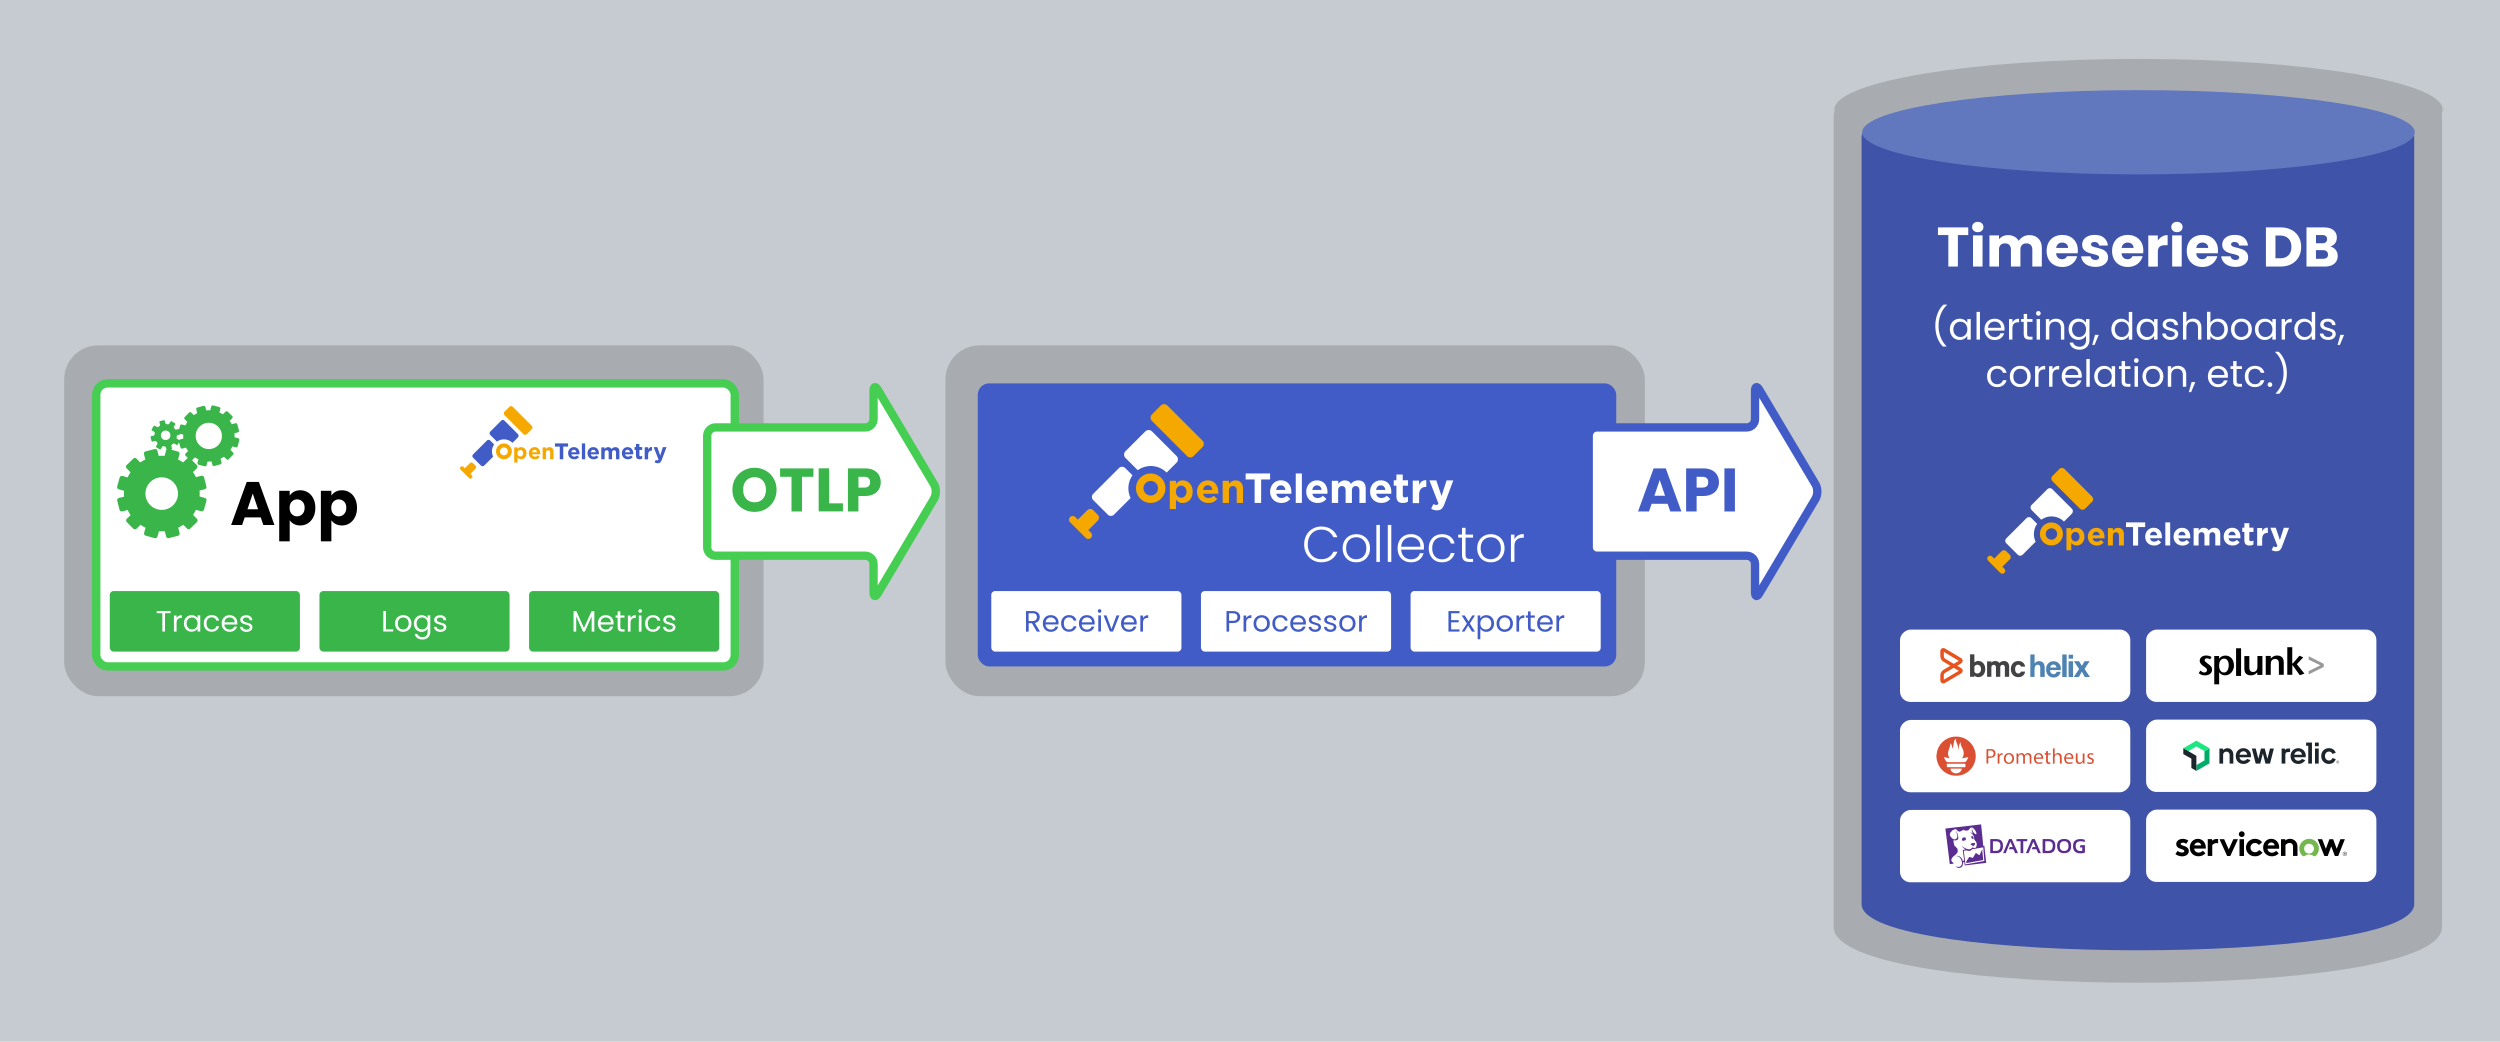 <svg xmlns="http://www.w3.org/2000/svg" xmlns:xlink="http://www.w3.org/1999/xlink" viewBox="0 0 600 250" xmlns:v="https://vecta.io/nano"><style><![CDATA[.W{fill:#fff}.X{fill:#425cc7}.Y{fill:#39b54a}.Z{fill:#f5a800}.a{stroke-miterlimit:10}.b{stroke-width:2}.c{fill-rule:evenodd}]]></style><path d="M0 0h600v250H0z" fill="#c5cbd1"/><path d="M513.1,21.85c-31.94,0-66.32,3.46-66.32,11.08v184.05c0,7.62,34.38,11.09,66.32,11.09s66.31-3.47,66.31-11.09V32.93c0-7.62-34.37-11.08-66.31-11.08h0Z" class="X"/><path d="M446.91,31.74c0-5.58,29.68-10.11,66.31-10.11s66.32,4.52,66.32,10.11-29.7,10.11-66.32,10.11-66.31-4.53-66.31-10.11Z" fill="#6d89e2"/><path d="M586.24 26.31c0-6.72-32.69-12.17-73.01-12.17s-72.99 5.45-72.99 12.17c0 .12.03.24.05.35-.12.35-.2.71-.2 1.08V222.5c0 9.18 37.85 13.36 73.01 13.36s72.99-4.18 72.99-13.36V27.74c0-.18-.04-.36-.07-.54.13-.3.22-.6.22-.9z" fill="#333" opacity=".2"/><g class="W"><path d="M472.38 54.58v1.83h-2.49v7.56h-2.29v-7.56h-2.49v-1.83h7.27zm1.31.79a1.17 1.17 0 0 1-.38-.88c0-.35.13-.65.38-.89s.58-.35.98-.35.72.12.97.35.38.53.38.89-.13.64-.38.88-.58.35-.97.35-.73-.12-.98-.35zm2.12 1.13v7.47h-2.29V56.5h2.29zm13.41.77c.55.56.82 1.34.82 2.34v4.36h-2.28v-4.05c0-.48-.13-.85-.38-1.12s-.61-.39-1.05-.39-.8.13-1.05.39-.38.64-.38 1.12v4.05h-2.28v-4.05c0-.48-.13-.85-.38-1.12s-.6-.39-1.05-.39-.79.13-1.05.39c-.25.26-.38.64-.38 1.12v4.05h-2.29V56.5h2.29v.94c.23-.31.54-.56.91-.74.38-.18.8-.27 1.27-.27.56 0 1.06.12 1.51.36.44.24.79.58 1.04 1.03.26-.41.61-.75 1.06-1a2.85 2.85 0 0 1 1.46-.39c.93 0 1.67.28 2.21.84z"/><use xlink:href="#B"/><use xlink:href="#C"/><use xlink:href="#B" x="15.71"/><path d="M518.89 56.78c.4-.24.85-.35 1.34-.35v2.42h-.63c-.57 0-1 .12-1.29.37s-.43.68-.43 1.29v3.47h-2.29v-7.47h2.29v1.24c.27-.41.6-.73 1-.97zm2.6-1.41a1.17 1.17 0 0 1-.38-.88c0-.35.13-.65.38-.89s.58-.35.98-.35.72.12.97.35a1.18 1.18 0 0 1 .38.89c0 .36-.13.64-.38.88s-.58.35-.97.35-.73-.12-.98-.35zm2.12 1.13v7.47h-2.29V56.5h2.29z"/><use xlink:href="#B" x="33.63"/><use xlink:href="#C" x="33.62"/><path d="M549.94 55.16c.74.39 1.31.94 1.72 1.65s.61 1.53.61 2.46-.2 1.74-.61 2.45-.98 1.27-1.73 1.66-1.61.59-2.59.59h-3.52v-9.39h3.52c.99 0 1.86.2 2.6.59zm-.73 6.12c.48-.47.72-1.14.72-2.01s-.24-1.54-.72-2.02-1.16-.72-2.02-.72h-1.08v5.46h1.08c.87 0 1.54-.24 2.02-.71zm11.34-1.32a2.3 2.3 0 0 1 .5 1.45c0 .79-.27 1.41-.82 1.87s-1.31.69-2.29.69h-4.38v-9.39h4.23c.95 0 1.7.22 2.24.66s.81 1.03.81 1.78c0 .55-.15 1.01-.43 1.38-.29.37-.68.62-1.16.76a2.23 2.23 0 0 1 1.31.81zm-4.71-1.58h1.5c.38 0 .66-.08.86-.25s.3-.41.3-.73-.1-.57-.3-.74-.49-.25-.86-.25h-1.5v1.97zm2.57 3.48c.21-.17.31-.43.31-.76s-.11-.59-.33-.78-.52-.28-.9-.28h-1.66v2.07h1.69c.38 0 .68-.09.89-.26zm-93.45 19.17c-.32-.87-.48-1.81-.48-2.82s.17-2 .51-2.89c.34-.9.82-1.64 1.45-2.22h.85v.08c-.67.63-1.18 1.39-1.52 2.27a7.63 7.63 0 0 0-.51 2.76c0 .96.16 1.82.48 2.66a6.28 6.28 0 0 0 1.41 2.22v.08h-.85c-.58-.56-1.02-1.28-1.35-2.15zm3.33-3.33c.2-.38.48-.68.84-.89s.75-.31 1.19-.31.81.09 1.12.28c.32.19.55.42.71.7v-.9h.83v4.93h-.83v-.92c-.16.29-.4.53-.72.72s-.69.28-1.12.28a2.33 2.33 0 0 1-1.19-.32c-.36-.21-.63-.52-.84-.91-.2-.39-.31-.83-.31-1.33s.1-.95.31-1.33zm3.64.36c-.15-.28-.35-.49-.61-.63-.25-.15-.54-.22-.84-.22s-.58.07-.84.22c-.25.14-.45.35-.6.63s-.23.6-.23.97.07.71.23.99c.15.28.35.49.6.64s.53.22.84.22.59-.07.84-.22.46-.36.61-.64.23-.6.23-.98a1.96 1.96 0 0 0-.23-.97zm3.26-3.21v6.66h-.82v-6.66h.82zm5.87 4.5h-3.94c.03.49.2.87.5 1.14s.67.41 1.1.41c.35 0 .65-.08.89-.25a1.36 1.36 0 0 0 .5-.66h.88a2.12 2.12 0 0 1-.79 1.16c-.4.3-.89.45-1.48.45-.47 0-.89-.1-1.26-.32a2.22 2.22 0 0 1-.87-.9c-.21-.39-.31-.83-.31-1.34s.1-.96.31-1.34a2.17 2.17 0 0 1 .86-.89c.37-.21.79-.31 1.27-.31s.88.1 1.24.31.64.48.83.84c.2.36.29.76.29 1.21 0 .16 0 .32-.03.5zm-1.03-1.48c-.14-.22-.33-.4-.56-.51a1.73 1.73 0 0 0-.79-.18c-.41 0-.77.13-1.06.4-.29.26-.46.63-.5 1.1h3.11c0-.31-.07-.58-.21-.81z"/><use xlink:href="#D"/><use xlink:href="#E"/><use xlink:href="#F"/><use xlink:href="#G"/><path d="M499.92 76.77c.32.19.56.42.72.7v-.9h.83v5.04c0 .45-.1.85-.29 1.2s-.47.62-.82.82c-.36.2-.77.3-1.25.3-.65 0-1.19-.15-1.62-.46s-.69-.72-.76-1.25h.81c.09.3.28.54.56.72s.62.27 1.02.27c.45 0 .82-.14 1.1-.42s.43-.68.43-1.19v-1.04c-.16.29-.4.53-.72.72s-.69.29-1.12.29a2.33 2.33 0 0 1-1.19-.32 2.24 2.24 0 0 1-.84-.91c-.2-.39-.31-.83-.31-1.33s.1-.95.31-1.33c.2-.38.48-.68.84-.89s.75-.31 1.19-.31.8.09 1.12.28zm.5 1.29c-.15-.28-.35-.49-.61-.63-.25-.15-.54-.22-.84-.22s-.58.07-.84.22c-.25.14-.45.35-.6.63s-.23.6-.23.97.08.71.23.99.35.49.6.64.53.22.84.22.59-.07.84-.22.46-.36.61-.64.23-.6.23-.98a1.96 1.96 0 0 0-.23-.97zm3.28 2.31l-1.01 2.42h-.55l.66-2.42h.9z"/><use xlink:href="#H"/><path d="M513.12 77.7c.2-.38.48-.68.84-.89s.75-.31 1.19-.31.81.09 1.12.28c.32.19.56.42.71.7v-.9h.83v4.93h-.83v-.92c-.16.29-.4.53-.72.72s-.7.28-1.12.28a2.36 2.36 0 0 1-1.19-.32c-.35-.22-.63-.52-.84-.91-.2-.39-.31-.83-.31-1.33s.1-.95.31-1.33zm3.65.36c-.15-.28-.35-.49-.61-.63-.25-.15-.54-.22-.84-.22s-.58.07-.84.22c-.25.14-.45.35-.6.63s-.23.6-.23.97.08.71.23.99.35.49.6.64.53.22.84.22.59-.07.84-.22.46-.36.61-.64.23-.6.23-.98a1.96 1.96 0 0 0-.23-.97z"/><use xlink:href="#I"/><path d="M527.36 76.72c.3.16.54.4.71.71.17.32.26.71.26 1.16v2.91h-.81v-2.79c0-.49-.12-.87-.37-1.13s-.58-.39-1.01-.39-.78.13-1.03.4-.38.66-.38 1.18v2.73h-.82v-6.66h.82v2.43a1.58 1.58 0 0 1 .67-.58c.29-.14.6-.21.96-.21.37 0 .71.08 1.01.24zm3.86.05c.32-.19.69-.28 1.11-.28.44 0 .84.1 1.2.31.35.21.63.51.84.89s.31.82.31 1.33-.1.94-.31 1.33a2.24 2.24 0 0 1-.84.91c-.36.22-.75.32-1.19.32s-.8-.09-1.12-.28-.56-.42-.72-.71v.91h-.82v-6.66h.82v2.65a1.97 1.97 0 0 1 .74-.72zm2.39 1.28c-.15-.28-.35-.49-.61-.63-.25-.14-.54-.22-.84-.22s-.58.07-.83.22-.46.36-.61.64-.23.6-.23.97.08.7.23.98.36.49.61.64.53.22.83.22.59-.07.84-.22.46-.36.61-.64.23-.61.23-.99a1.96 1.96 0 0 0-.23-.97z"/><use xlink:href="#J"/><use xlink:href="#K"/><use xlink:href="#D" x="65.43"/><use xlink:href="#H" x="43.91"/><use xlink:href="#I" x="37.82"/><path d="M562.58 80.37l-1.01 2.42h-.55l.66-2.42h.9zm-85.38 8.64a2.21 2.21 0 0 1 .85-.89c.36-.21.78-.31 1.25-.31.61 0 1.11.15 1.5.44s.65.7.78 1.22h-.88c-.08-.3-.25-.54-.49-.71s-.54-.26-.9-.26c-.47 0-.85.16-1.13.48-.29.32-.43.78-.43 1.36s.14 1.05.43 1.38c.29.32.67.49 1.13.49.36 0 .66-.08.9-.25s.4-.41.49-.72h.88a2.19 2.19 0 0 1-.79 1.21c-.4.3-.89.45-1.48.45-.47 0-.88-.1-1.25-.32a2.21 2.21 0 0 1-.85-.89c-.2-.38-.31-.83-.31-1.35s.1-.96.31-1.34z"/><use xlink:href="#J" x="-53.08" y="11.31"/><use xlink:href="#L"/><use xlink:href="#L" x="3.36"/><path d="M499.61 90.66h-3.94c.03.49.2.87.5 1.14s.67.41 1.1.41c.35 0 .65-.08.89-.25a1.36 1.36 0 0 0 .5-.66h.88a2.17 2.17 0 0 1-.79 1.16c-.4.3-.89.45-1.48.45-.47 0-.89-.1-1.26-.32a2.22 2.22 0 0 1-.87-.9c-.21-.39-.32-.83-.32-1.34s.1-.96.31-1.34a2.17 2.17 0 0 1 .86-.89c.37-.21.79-.31 1.27-.31s.88.1 1.24.31c.36.2.64.48.83.84.2.36.29.76.29 1.21 0 .16 0 .32-.03.5zm-1.02-1.47c-.14-.22-.33-.4-.56-.51a1.73 1.73 0 0 0-.79-.18c-.41 0-.77.13-1.06.4s-.46.63-.5 1.1h3.11c0-.31-.07-.58-.21-.81zm2.95-3.03v6.66h-.82v-6.66h.82z"/><use xlink:href="#K" x="-38.57" y="11.31"/><use xlink:href="#E" x="23.5" y="11.31"/><use xlink:href="#F" x="23.5" y="11.31"/><use xlink:href="#J" x="-21.24" y="11.31"/><use xlink:href="#G" x="29.26" y="11.31"/><path d="M526.88 91.69l-1.01 2.42h-.55l.66-2.42h.9zm7.81-1.03h-3.94c.03.49.2.87.5 1.14s.67.41 1.1.41c.35 0 .65-.08.89-.25a1.36 1.36 0 0 0 .5-.66h.88a2.17 2.17 0 0 1-.79 1.16c-.4.3-.89.45-1.48.45-.47 0-.89-.1-1.26-.32a2.22 2.22 0 0 1-.87-.9c-.21-.39-.32-.83-.32-1.34s.1-.96.31-1.34a2.17 2.17 0 0 1 .86-.89c.37-.21.79-.31 1.27-.31s.88.1 1.24.31c.36.2.64.48.83.84.2.36.29.76.29 1.21 0 .16 0 .32-.03.5zm-1.03-1.47c-.14-.22-.33-.4-.56-.51a1.73 1.73 0 0 0-.79-.18c-.41 0-.77.13-1.06.4s-.46.63-.5 1.1h3.11c0-.31-.07-.58-.21-.81z"/><use xlink:href="#E" x="50.27" y="11.31"/><path d="M539.07 89.01a2.21 2.21 0 0 1 .85-.89c.36-.21.78-.31 1.25-.31.61 0 1.11.15 1.5.44s.65.7.78 1.22h-.88c-.08-.3-.25-.54-.49-.71s-.54-.26-.9-.26c-.47 0-.85.16-1.13.48-.29.32-.43.78-.43 1.36s.14 1.05.43 1.38c.29.32.67.49 1.13.49.36 0 .66-.08.9-.25s.4-.41.49-.72h.88a2.19 2.19 0 0 1-.79 1.21c-.4.3-.89.45-1.49.45-.47 0-.88-.1-1.25-.32a2.21 2.21 0 0 1-.85-.89c-.2-.38-.31-.83-.31-1.35s.1-.96.31-1.34zm5.33 3.7c-.11-.11-.16-.24-.16-.4s.05-.29.16-.4.24-.16.4-.16.28.05.38.16.16.24.16.4-.05.29-.16.4-.23.16-.38.16a.55.55 0 0 1-.4-.16zm1.76 1.78v-.08c.62-.64 1.09-1.38 1.41-2.22a7.46 7.46 0 0 0 .48-2.66 7.75 7.75 0 0 0-.51-2.76c-.34-.88-.84-1.64-1.52-2.27v-.08h.86c.63.58 1.11 1.32 1.45 2.22s.51 1.86.51 2.89-.16 1.95-.48 2.82-.77 1.59-1.35 2.15h-.86z"/></g><path d="M490.38 126.19c-1.08 1.08-1.08 2.84 0 3.92s2.84 1.08 3.92 0 1.08-2.84 0-3.92-2.84-1.08-3.92 0h0zm2.94 2.93c-.53.53-1.41.53-1.94 0s-.53-1.41 0-1.94 1.41-.53 1.94 0 .53 1.41 0 1.94zm2.63-2.37h1.16v.59c.28-.39.67-.67 1.28-.67.96 0 1.87.75 1.87 2.12h0c0 1.39-.9 2.14-1.87 2.14-.62 0-1-.28-1.28-.62v1.76h-1.16v-5.32zm3.14 2.06h0c0-.7-.46-1.15-1-1.15s-.99.45-.99 1.13h0c0 .7.45 1.15.99 1.15s1-.44 1-1.13zm1.99.01h0c0-1.18.83-2.14 2.02-2.14 1.36 0 1.99 1.06 1.99 2.22l-.01.3h-2.84c.11.53.48.8 1 .8.39 0 .67-.12.99-.42l.66.59c-.38.47-.93.76-1.67.76-1.23 0-2.14-.87-2.14-2.11zm2.87-.35c-.07-.52-.37-.87-.86-.87s-.79.34-.88.87h1.74zm1.96-1.72h1.19v.59c.27-.35.62-.67 1.22-.67.9 0 1.42.59 1.42 1.55v2.7h-1.19v-2.33c0-.56-.27-.85-.72-.85s-.74.29-.74.85v2.33h-1.19v-4.17zm-11.65-14.2l-1.7 1.7c-.33.33-.33.87 0 1.21l6.64 6.64c.33.33.87.33 1.21 0l1.7-1.7c.33-.33.33-.87 0-1.21l-6.64-6.64c-.33-.33-.87-.33-1.21 0zm-11.9 21.7c.3-.3.3-.79 0-1.1l-.87-.87c-.3-.3-.79-.3-1.1 0l-1.78 1.78-.49-.49c-.27-.27-.71-.27-.98 0s-.27.71 0 .98l2.94 2.94c.27.27.71.27.98 0s.27-.71 0-.98l-.49-.49 1.78-1.78z" class="Z"/><g class="W"><path d="M491.35 117.42l-3.77 3.77c-.33.33-.33.89 0 1.22l2.33 2.33c1.65-1.19 3.96-1.04 5.44.44l1.88-1.88c.33-.33.33-.89 0-1.22l-4.66-4.66c-.34-.34-.89-.34-1.22 0h0zm-2.43 8.31l-1.38-1.38c-.32-.32-.85-.32-1.17 0l-4.86 4.86c-.32.32-.32.85 0 1.17l2.75 2.75c.32.32.85.32 1.17 0l3.12-3.12c-.65-1.37-.53-3.02.36-4.28h0zm23.01.77h-1.69v-1.13h4.6v1.13h-1.69v4.43h-1.22v-4.43zm2.92 2.31h0c0-1.18.83-2.14 2.02-2.14 1.36 0 1.99 1.06 1.99 2.22l-.01.3h-2.84c.11.53.48.8 1 .8.39 0 .67-.12.99-.42l.66.59c-.38.47-.93.76-1.67.76-1.23 0-2.14-.86-2.14-2.11h0zm2.88-.34c-.07-.52-.37-.87-.86-.87s-.79.34-.88.87h1.74zm1.95-3.1h1.16v5.55h-1.16v-5.55zm1.98 3.45h0c0-1.18.83-2.14 2.02-2.14 1.36 0 1.99 1.06 1.99 2.22l-.01.3h-2.84c.11.53.48.8 1 .8.39 0 .67-.12.99-.42l.66.59c-.38.47-.93.76-1.67.76-1.22 0-2.14-.87-2.14-2.11h0zm2.88-.34c-.07-.52-.37-.87-.86-.87s-.79.34-.88.87h1.74zm1.95-1.73h1.19v.59c.27-.35.63-.67 1.23-.67.54 0 .96.24 1.17.66.36-.43.8-.66 1.37-.66.88 0 1.41.53 1.41 1.53v2.71h-1.19v-2.33c0-.56-.25-.85-.69-.85s-.72.29-.72.85v2.33h-1.19v-2.33c0-.56-.25-.85-.69-.85s-.72.29-.72.85v2.33h-1.19v-4.17zm7.2 2.06h0c0-1.18.83-2.14 2.02-2.14 1.36 0 1.99 1.06 1.99 2.22l-.01.3h-2.84c.11.53.48.8 1 .8.39 0 .67-.12.99-.42l.66.59c-.38.47-.93.76-1.67.76-1.23 0-2.14-.86-2.14-2.11h0zm2.87-.34c-.07-.52-.37-.87-.86-.87s-.79.34-.88.87h1.74zm2.09 1.19v-1.99h-.5v-1.02h.5v-1.08h1.19v1.08h.99v1.02h-.99v1.79c0 .27.12.41.39.41a1.15 1.15 0 0 0 .59-.15v.96c-.25.15-.54.24-.94.24-.73 0-1.23-.29-1.23-1.26h0zm3.08-2.94h1.2v.85c.24-.59.64-.96 1.35-.93v1.26h-.07c-.8 0-1.29.48-1.29 1.5v1.56h-1.2v-4.24zm6.37-.05h1.28l-1.66 4.43c-.33.88-.69 1.21-1.42 1.21-.44 0-.77-.11-1.09-.3l.41-.89c.16.1.36.17.53.17.21 0 .33-.07.43-.28l-1.7-4.35h1.3l.99 2.94.95-2.94h0z"/><rect x="474.95" y="132.15" width="17.36" height="55.27" rx="2.51" transform="matrix(0 1 -1 0 643.42 -323.85)"/></g><path d="M473.85 162.44h-1.04v-5.4h1.04v1.99c.17-.2.53-.39.93-.39 1.08 0 1.68.88 1.68 1.94s-.61 1.93-1.68 1.93c-.4 0-.76-.19-.93-.39v.31zm0-1.24a.76.76 0 0 0 .7.43c.56 0 .89-.45.89-1.04s-.33-1.05-.89-1.05a.79.79 0 0 0-.7.43v1.22zm7.13-2.55c.76 0 1.22.53 1.22 1.37v2.42h-1.03v-2.21c0-.4-.17-.66-.53-.66-.27 0-.51.17-.57.48v2.39h-1.04v-2.21c0-.4-.17-.66-.52-.66-.27 0-.52.17-.58.48v2.39h-1.03v-3.71h1.03v.31c.18-.23.52-.39.94-.39.44 0 .79.2 1 .47.24-.27.6-.47 1.12-.47zm3.41 0c.93 0 1.52.55 1.63 1.34h-1.01c-.06-.28-.28-.46-.62-.46-.47 0-.76.43-.76 1.06s.29 1.05.76 1.05c.33 0 .56-.18.62-.46h1.01c-.11.8-.7 1.34-1.63 1.34-1.05 0-1.78-.79-1.78-1.93s.73-1.94 1.78-1.94z" fill="#424143"/><path d="M466.38,164.04c-.35,0-.7-.27-.7-.78v-1.21c0-.48.31-1.02.72-1.26l1.68-1-1.68-1c-.41-.24-.72-.79-.72-1.26v-1.22c0-.51.35-.78.7-.78.15,0,.3.04.45.13l3.8,2.26c.26.16.42.4.42.66s-.15.51-.42.66l-.91.54.91.54c.27.16.42.4.42.66s-.15.51-.42.66l-3.8,2.25c-.15.09-.3.13-.45.13ZM468.9,160.27l-2.08,1.23c-.16.09-.31.36-.31.55v1.08l3.6-2.13-1.21-.72ZM466.52,156.45v1.09c0,.18.15.45.31.55l2.07,1.23,1.22-.72-3.6-2.14Z" fill="#e8521d"/><g fill="#4d82b3"><path d="M501.59 162.49h-1.17c-.07 0-.09-.03-.12-.09l-.62-1.14c0-.01-.02-.02-.05-.05l-.56 1.02c-.03.06-.07.11-.11.16-.03.04-.04.09-.11.09h-1.04c-.03 0-.07 0-.08-.03-.01-.04.02-.06.04-.08l1.16-1.72c.04-.06.04-.11-.02-.2l-1.08-1.63c-.02-.03-.02-.08-.06-.1.05-.06.11-.03.16-.03h.94c.08 0 .14.02.17.08.12.25.27.48.41.72.06.1.15.19.17.31.06-.03.07-.08.1-.13l.54-.92c.03-.05.05-.07.1-.07h1.04c.03 0 .07 0 .08.03 0 .02 0 .04-.02.07l-.86 1.27c-.07.11-.11.26-.2.34-.12.11-.07.21-.02.3l.75 1.11c.12.19.26.36.36.56.02.03.04.07.09.07v.05zm-14.3-5.42h1.01v2.12s.03.02.04.02c.03-.04.05-.08.08-.12.18-.19.34-.28.56-.36.41-.13.81-.04 1.16.16.24.14.4.39.49.68a1.99 1.99 0 0 1 .1.64v2.26h-1.05l-.02-.18v-2.1c0-.19-.08-.34-.17-.49-.06-.1-.19-.14-.29-.15-.12-.02-.25-.04-.39.03-.17.09-.38.24-.42.41-.02.1-.05.2-.06.31-.1.72-.01 1.44-.05 2.17h-1v-5.41zm7.66 0h.91c.1 0 .14.04.14.15v.15 5.12h-1.06v-5.43z"/><path d="M497.53 158.7v3.79h-1.04c-.04-.21-.05-2.97-.02-3.79h1.05zm0-1.57v.95h-1.06v-.95h1.06zm-2.94 3.69v-.46c0-.34-.09-.64-.29-.92-.16-.23-.35-.41-.59-.54-.23-.12-.49-.17-.75-.2-.09-.01-.19.01-.28 0-.1-.02-.16.06-.26.06-.12 0-.25.05-.36.11-.1.05-.21.08-.28.17s-.17.16-.25.24c-.17.16-.26.37-.34.57-.06.14-.11.3-.11.46v.63c0 .13.02.26.07.38.13.35.28.68.6.92.28.21.59.3.92.36.24.04.48-.03.71-.05.11-.01.53-.23.68-.37.12-.11.21-.24.29-.38a2.09 2.09 0 0 0 .21-.56h-.76c-.07 0-.15 0-.22.02-.04.02-.02.1-.05.15a.62.62 0 0 1-.21.24c-.21.16-.47.21-.71.12-.35-.13-.57-.39-.56-.79 0-.06-.05-.09-.03-.16h2.57zm-2.54-.72c.06-.13.12-.27.21-.37a.78.78 0 0 1 .36-.21c.18-.05.38-.04.54.07.08.05.18.08.23.17l.17.34c.03.07 0 .11-.1.11h-.68-.63c-.09 0-.13-.05-.1-.11z"/></g><rect x="474.95" y="175.44" width="17.36" height="55.27" rx="2.51" transform="matrix(0 1 -1 0 686.71 -280.56)" class="W"/><g fill="#5c2d90"><path d="M473.31 203.83c-.06.09-.23.23-.3.27-.33.18-.56.12-.75.08l-.3-.09-.65.09.39 3.28 4.54-.82-.26-3.28-2.67.47zm-5.36 3.57l-1.06-8.55 8.58-1 .51 5.18.26-.05.45 4.11-5.15.62-.11-.8-.32.05c.03.45-.08.88-.27 1.07-.24.23-.57.29-.92.24-.24-.03-.41-.2-.54-.41.48.35 1.09.18 1.3-.11.29-.41.21-.79.11-1.15-.09-.27-.32-.74-.6-.92s-.57-.23-.82-.2v-.03c.36-.08.72-.03.98.14.3.2.57.51.71 1.01.17-.03.18-.05.33-.06l-.33-2.57.69-.08c-.33-.21-.66-.51-.82-.68-.01-.03-.01-.11-.01-.11a4.12 4.12 0 0 0 1.27.68c.21.08.53.09.8-.06a2.12 2.12 0 0 0 .62-.54l.03.05-.11.24c.06.03.11.05.18.06l.48-.08a1.44 1.44 0 0 0 .17-1.16c-.08-.26-.47-.74-.5-.77-.11-.09.01-.45-.18-.86-.21-.42-.75-.86-1-1.06.06.06.5.23.69.47.01-.02.03-.15.05-.18-.17-.23-.18-.62-.18-.72 0-.2-.11-.42-.11-.42s.17.14.2.36c.06.27.17.5.32.68.29.35.54.51.66.39.15-.15-.15-.83-.54-1.22-.45-.45-.57-.39-.85-.3-.21.09-.33.69-.89.68h-.45c.06-.11.12-.17.12-.17l-.35.17h-.01c.05-.12.11-.2.11-.2s-.15.09-.29.2c.02-.14.15-.26.15-.26s-.2.03-.44.3c-.27.08-.35.14-.56.23-.35-.09-.51-.21-.68-.44-.12-.17-.33-.2-.56-.11l-.72.32h.27c-.2.06-.38.17-.38.17h.2l-.2.14c-.18.12-.32.27-.32.27s.12-.06.23-.09c-.08.17-.23.29-.2.5.03.18.26.57.56.82.01.02.44.39.74.24.32-.15.44-.29.48-.5.06-.24.02-.42-.11-.95l-.21-.71h.01c.11.2.36.75.47 1.13.15.59.11.89.03 1-.23.33-.8.38-1.06.2-.05.63.11.92.15 1.06-.03.17.08.47.08.47s.02-.14.06-.21a2.19 2.19 0 0 0 .09.35s0-.11.03-.21c.05.09.09.12.14.18.05.18.16.36.15.3v-.18c.24.24.27.57.3.83.06.71-1.13 1.28-1.36 1.72-.18.26-.29.68.01.92.21.17.35.3.42.42l-1.01.15zm5.1-4.64c-.07-.06-.12-.21-.03-.27.06-.05.32-.14.57-.17.13-.01.31-.01.36 0 .09.04.09.18.03.3-.08.18-.2.38-.32.39-.2.01-.39-.09-.62-.26m.07-1.76c-.03-.11-.01-.12 0-.18.01-.03.06-.06-.01-.09h-.03c.06-.06.21-.09.33-.03.3.15.25.42.27.57v.09a.76.76 0 0 0-.21-.03c-.03 0-.06.01-.09.01-.12-.06-.18-.18-.24-.3V201"/><path d="M471.75 201.02c-.14.14.05.09.06.32.01.17-.05.26-.09.32a4.93 4.93 0 0 0-.38.09l-.23.09c-.02-.01-.03-.03-.06-.04-.23-.2-.23-.54.01-.71.33-.21.75-.12.68-.06m3.99 2.85l.24 2.52-4.05.74-.03-.36.74-1.13.85.26.72-1.21.86.57.66-1.39zm19.67.35c.69 0 1.04-.4 1.04-1.17s-.35-1.17-1.04-1.17-1.06.4-1.06 1.17.37 1.17 1.06 1.17m0-2.87c1.14 0 1.7.56 1.67 1.7 0 1.14-.56 1.7-1.67 1.7s-1.65-.56-1.7-1.7c0-1.14.58-1.7 1.7-1.7m3.99.54c-.8 0-1.22.37-1.22 1.12 0 .82.4 1.22 1.17 1.22.13 0 .27-.03.4-.05v-.8h-.61l.21-.56h1.04v1.78c-.29.13-.61.19-1.04.19-1.2 0-1.81-.58-1.81-1.75s.61-1.67 1.83-1.67c.37 0 .69.05.98.16v.56c-.29-.13-.61-.19-.96-.19m-7.77 2.28c.69 0 1.03-.4 1.06-1.22 0-.72-.37-1.06-1.06-1.06h-.74v2.29h.74m.08-2.82c1.06 0 1.59.53 1.59 1.59 0 1.2-.53 1.78-1.59 1.78h-1.46v-3.37h1.46m-12.65 2.82c.69 0 1.06-.4 1.06-1.22 0-.72-.35-1.06-1.06-1.06h-.74v2.29h.74m.08-2.83c1.06 0 1.59.53 1.59 1.59 0 1.2-.53 1.78-1.59 1.78h-1.46v-3.37h1.46m8.51 2.44l.21-.53h.69l-.53-1.28-1.14 2.74h-.64l1.44-3.37h.69l1.46 3.37h-.66l-.42-.93h-1.08zm-5.5 0l.21-.53h.72l-.56-1.28-1.12 2.74h-.64l1.43-3.37h.66l1.49 3.37h-.69l-.42-.93h-1.09zm1.83-2.44h2.58v.53h-.96v2.84h-.64v-2.84h-.98v-.53z"/></g><rect x="474.95" y="153.84" width="17.36" height="55.27" rx="2.51" transform="matrix(0 1 -1 0 665.11 -302.16)" class="W"/><path d="M464.74 181.32l.17-.99a4.68 4.68 0 0 1 3.93-3.51c2.48-.3 4.67 1.23 5.22 3.65.6 2.61-1.23 5.28-3.87 5.65-2.57.36-4.82-1.22-5.35-3.77-.05-.23-.07-.46-.1-.69v-.34zm4.75-4s-.03-.01-.04-.02c-.08.06-.17.1-.23.17-.18.21-.26.45-.29.73l-.16 1.03c-.03.14-.11.27-.18.45-.11-.5-.09-.99-.55-1.27.07.38-.05.72-.17 1.07l-.25.74a1.83 1.83 0 0 0 .26 1.68c.02.02.02.05.04.09l-1.38-.29c.12.42.34.73.57 1.04a.42.42 0 0 0 .37.18h3.51c.79 0 .81-.01 1.19-.71.06-.11.1-.22.15-.33.02-.04.02-.09.03-.17l-1.46.29c.02-.04.02-.06.03-.08.46-.67.44-1.38.15-2.11-.09-.22-.22-.42-.32-.63-.16-.35-.23-.71-.15-1.09-.49.57-.51 1.27-.59 1.97-.01-.08-.03-.14-.04-.2 0-.54-.14-1.04-.35-1.53-.14-.32-.28-.64-.14-1.01zm2.21 6.8v-.61c.01-.18-.06-.22-.23-.22h-4.02-.22v.6c-.02.2.06.24.25.24h3.96l.26-.01zm-3.57.36c-.02.37.19.72.58.92a1.49 1.49 0 0 0 1.61-.07c.3-.19.48-.47.49-.86h-2.68zm17.43-1.21v-1.38c0-.13-.01-.27-.05-.4a.51.51 0 0 0-.86-.26.73.73 0 0 0-.26.57v1.46c-.02.02-.03.03-.04.03-.37.04-.37.04-.37-.33l-.02-1.87v-.28h.35l.06.37c.45-.61 1.22-.57 1.53.04l.13-.16a.87.87 0 0 1 .93-.29c.35.09.54.36.56.7.03.6 0 1.2 0 1.81-.46.02-.37.02-.38-.34l-.02-1.24c-.02-.38-.23-.62-.54-.62s-.59.26-.6.62v1.26c0 .37 0 .38-.42.31zm7.15-3.63s.02-.02.03-.02c.37-.05.38-.05.38.32v1.01c0 .06 0 .12.02.23.25-.33.54-.47.9-.44.31.03.54.19.66.47.06.15.11.32.11.48v1.39.19h-.44v-1.26c0-.14 0-.28-.03-.42-.07-.34-.28-.53-.58-.52-.3 0-.6.25-.63.56-.03.28-.02.57-.02.86v.59c0 .16-.05.22-.21.2h-.2v-3.65zm-15.53 3.62s-.05.02-.06.02q-.36.03-.36-.33v-2.9c0-.2.07-.26.25-.26.37 0 .75-.02 1.12.04a.87.87 0 0 1 .77.81c.05.55-.15.96-.62 1.12-.28.1-.59.13-.89.14-.18 0-.2.05-.2.2v1.16zm0-2.42v.55c0 .11.03.17.15.17h.49c.42-.05.65-.34.64-.78 0-.37-.24-.61-.66-.65-.16-.02-.32 0-.47 0-.11 0-.16.05-.15.16v.55zm4.92 2.5c-.72 0-1.19-.52-1.18-1.3 0-.79.5-1.31 1.25-1.3.73 0 1.19.52 1.19 1.32 0 .77-.52 1.29-1.26 1.29zm.87-1.29c-.09-.24-.13-.48-.25-.67-.26-.43-.86-.44-1.16-.03-.28.37-.28 1.01 0 1.38.3.41.87.41 1.14 0 .13-.19.18-.44.27-.67zm7.38.06h-1.76c-.07.47.28.88.74.89.26 0 .53-.04.8-.06.11.24.1.29-.18.33s-.57.07-.85.04a1 1 0 0 1-.86-.69c-.17-.49-.14-.97.15-1.4.27-.41.77-.58 1.26-.44.4.12.68.51.7.99v.34zm-1.76-.31h1.26c.03 0 .08-.06.08-.1.02-.43-.41-.76-.83-.64-.3.09-.5.36-.52.74zm8.78 1.1c.11.3.11.32-.16.37-.27.04-.56.08-.83.05a.98.98 0 0 1-.86-.66c-.19-.5-.16-1 .14-1.46.26-.4.76-.56 1.23-.43.4.11.69.5.71.98v.36h-1.76c-.11.72.55 1.06 1.53.8zm-1.53-1.1h1.26c.03 0 .09-.06.09-.09-.04-.52-.4-.76-.84-.64-.29.08-.48.35-.51.74zm4.45 1.48q-.34.05-.39-.34l-.06-.06c-.02.05-.03.11-.07.15-.28.32-.63.39-1.02.28-.38-.11-.53-.43-.55-.79-.03-.55 0-1.09 0-1.64 0-.02.01-.03.02-.05.02 0 .04-.02.05-.02.34-.03.34-.03.34.31l.02 1.26c.02.41.24.64.56.64.35 0 .65-.3.66-.68v-1.32c0-.07.03-.19.06-.19.1-.03.21-.02.32 0 .03 0 .05.11.05.17v1.35.94zm.61-.1l.1-.29.5.13c.1.02.2 0 .3 0a.37.37 0 0 0 .31-.3c.03-.16-.03-.29-.16-.38-.08-.06-.18-.1-.27-.14l-.33-.15c-.3-.17-.42-.41-.37-.71.05-.27.3-.53.6-.56.19-.02.38-.02.57.01.3.05.31.1.17.39-.11-.03-.22-.08-.34-.1a1.29 1.29 0 0 0-.34.01c-.15.03-.26.15-.25.3 0 .11.08.25.17.31.16.11.35.17.53.26.25.13.43.31.43.62 0 .33-.14.57-.44.69-.39.15-.78.11-1.18-.07zm-8.82-.19c.05.32.04.33-.25.35-.51.04-.77-.19-.77-.7v-1.3-.22c-.13 0-.24-.01-.36-.02v-.28s.02-.02.03-.02c.32-.04.33-.04.34-.36 0-.12.07-.15.16-.17l.26-.07v.42c0 .13.04.19.17.18h.48v.31h-.61s-.04.08-.04.11v1.33c0 .29.15.51.53.42h.07zm-12.64-2.22c.12.03.28.03.33.1.06.09.04.24.05.39l.21-.29c.05-.06.11-.12.18-.14.13-.04.27-.05.4-.07l.05.37c-.13.01-.23.01-.33.04-.29.09-.43.32-.45.6-.03.39-.02.79-.02 1.18 0 .37 0 .37-.42.31v-2.5z" fill="#db4f33"/><rect x="534.01" y="132.15" width="17.36" height="55.27" rx="2.51" transform="matrix(0 1 -1 0 702.48 -382.91)" class="W"/><path d="M530.89,160.72c0-.13-.03-.26-.05-.41-.03-.12-.09-.22-.18-.34s-.21-.23-.36-.36l-.57-.44c-.22-.18-.39-.31-.48-.41-.09-.09-.14-.21-.14-.32,0-.13.05-.23.15-.32s.23-.13.4-.13c.27,0,.52.09.76.26l.35-.57c-.18-.12-.39-.21-.61-.27s-.45-.09-.68-.09c-.22,0-.43.03-.62.09s-.36.16-.49.26c-.14.11-.25.24-.32.4-.08.15-.12.32-.12.52,0,.17.04.31.09.44.06.13.14.24.23.35.09.1.19.21.31.3l.35.26.39.28c.09.06.16.14.23.22.05.06.09.12.12.19.01.06.03.13.03.21,0,.17-.06.3-.18.4s-.27.15-.46.15c-.15,0-.31-.03-.46-.1-.14-.08-.31-.19-.5-.35l-.39.63c.25.18.48.32.71.4s.5.12.8.12c.25,0,.48-.04.68-.1s.39-.15.54-.27c.14-.12.26-.26.35-.43.09-.17.13-.36.13-.55M534.89,159.66c0,.17-.01.36-.06.57-.02.2-.09.39-.18.57-.09.16-.21.31-.35.43-.14.12-.32.17-.54.17-.36,0-.66-.14-.86-.44s-.31-.7-.31-1.2c0-.53.1-.94.32-1.24.2-.3.5-.45.86-.45s.62.14.83.43c.19.28.3.68.3,1.17M536.14,159.61c0-.34-.05-.65-.17-.93-.1-.27-.23-.52-.41-.71-.18-.19-.39-.35-.63-.46-.24-.12-.52-.17-.81-.17-.32,0-.62.05-.86.18-.25.12-.48.31-.68.58v-.66h-1.16v6.8h1.17v-2.88c.11.12.22.23.34.34.1.09.22.17.32.22.12.05.23.09.35.12.13.03.26.04.39.04.31,0,.59-.05.86-.18.27-.12.5-.3.7-.52.19-.23.35-.49.45-.79.12-.3.17-.62.17-.98M541.77,161.98h1.21v-4.54h-1.2v2.45c0,.17,0,.34-.03.5-.01.12-.05.22-.09.32-.17.38-.48.57-.93.57-.35,0-.59-.13-.74-.39-.05-.09-.09-.21-.12-.32l-.03-.53v-2.59h-1.2v3.02c0,.11,0,.22.03.32l.04.25c.02.07.04.14.06.21.1.28.29.49.53.63s.54.21.9.21c.31,0,.6-.05.84-.17s.48-.3.71-.55v.61h0ZM548.1,161.97v-3.02c0-.11,0-.22-.03-.32l-.05-.25c-.01-.08-.04-.14-.06-.21-.1-.27-.29-.49-.53-.63s-.54-.22-.9-.22c-.31,0-.6.05-.84.17s-.48.3-.71.55v-.61h-1.2v4.54h1.2v-2.44c0-.21.01-.37.03-.49.01-.13.05-.23.09-.34.08-.18.21-.32.36-.41.18-.1.38-.14.58-.14.35,0,.59.12.74.37.05.09.09.21.12.32l.03.53v2.58h1.19Z"/><path d="M548.94 155.33h1.2v3.9h.13l1.6-1.86.9.39-1.53 1.65 1.82 2.26-1.11.38-1.8-2.49v2.4h-1.2v-6.64zm-12.28.25h1.2v6.64h-1.2v-6.64z"/><path d="M554.08,158.31v-.81l3.62,1.82v.74l-3.62,1.8v-.8l2.81-1.38-2.81-1.36Z" fill="#989898"/><rect x="534.01" y="153.75" width="17.36" height="55.27" rx="2.51" transform="matrix(0 1 -1 0 724.08 -361.3)" class="W"/><path d="M529.07 180.27v2.23l-1.94 1.12v1.4l3.15-1.82v-3.63l-1.21.7z" fill="#00ac69"/><path d="M527.13 179.15l1.94 1.12 1.21-.7h0l-3.15-1.81-3.14 1.81h0l1.21.7 1.93-1.12z" fill="#1ce783"/><g fill="#1d252c"><path d="M525.93 182.08v2.24l1.2.7v-3.63l-3.14-1.82v1.4l1.94 1.11zm8.66-2.51c-.68 0-1 .43-1 .43h-.04l-.07-.36h-.82v3.63h.89v-2.1c0-.46.32-.78.78-.78s.78.32.78.78v2.1h.89v-2.17c0-.93-.61-1.53-1.42-1.53zm9.61 2.45h-.05l-.61-2.38h-.91l-.6 2.38h-.05l-.61-2.38h-.92l.92 3.63h1.09l.6-2.35h.05l.61 2.35h1.08l.93-3.63h-.93l-.6 2.38zm4.25-2.06h-.04l-.07-.32h-.75v3.63h.89v-2.1c0-.46.21-.68.68-.68h.46v-.85h-.53c-.43 0-.64.32-.64.32z"/><use xlink:href="#M"/><use xlink:href="#M" x="-13.15"/><path d="M555.6 178.2h.89v.89h-.89zm3.35 4.32c-.53 0-.96-.43-.96-1.07s.43-1.07.96-1.07a.82.82 0 0 1 .82.57l.81-.29c-.2-.51-.67-1.1-1.63-1.1-1.07 0-1.85.78-1.85 1.89s.78 1.89 1.85 1.89c.96 0 1.44-.6 1.63-1.14l-.81-.29c-.07.25-.28.61-.82.61zm-5.48-3.53h.51v4.28h.89v-5.07h-1.4v.79zm2.13.65h.89v3.63h-.89zm5.45 2.93a.34.34 0 1 0 0 .68.34.34 0 1 0 0-.68zm0 .64c-.17 0-.29-.12-.29-.29s.12-.29.29-.29.29.12.29.29-.12.29-.29.29z"/><path d="M561.2 182.85c0-.07-.05-.12-.13-.12h-.15v.36h.05v-.12h.05l.12.12h.07l-.12-.12c.07 0 .11-.05.11-.11zm-.23.07v-.13h.1s.08.03.08.07-.02.06-.08.06h-.1z"/></g><rect x="534.01" y="175.35" width="17.36" height="55.27" rx="2.51" transform="matrix(0 1 -1 0 745.68 -339.7)" class="W"/><g class="c"><path d="M532.02 201.36c-.45 0-.83.16-1.13.41v-.37h-1.03v4.03h1.08v-2.58c.15-.21.52-.5.98-.5.16 0 .31.01.43.07v-1.03c-.1-.02-.21-.03-.32-.03m-9.4 2.85c.27.25.69.4 1.1.4.29 0 .51-.14.51-.34 0-.61-1.94-.39-1.94-1.69 0-.77.74-1.25 1.54-1.25.52 0 1.09.2 1.36.41l-.51.78a1.27 1.27 0 0 0-.77-.28c-.29 0-.55.12-.55.32 0 .52 1.94.32 1.94 1.71 0 .77-.75 1.25-1.6 1.25-.56 0-1.14-.19-1.61-.54l.52-.77z"/><path d="M529.39 203.38c0-1.12-.79-2.06-1.89-2.06-1.19 0-1.95.98-1.95 2.1 0 1.26.9 2.09 2.1 2.09.62 0 1.26-.26 1.65-.72l-.61-.62c-.19.21-.56.46-1.01.46-.57 0-1.03-.39-1.08-.96h2.78c.02-.09.03-.2.03-.3zm-2.76-.48c.05-.36.41-.71.86-.71s.76.35.79.71h-1.66zm8.27.97l1.1-2.46h1.11l-1.84 4.03h-.75l-1.84-4.03h1.12l1.1 2.46zm3.12-4.36c.39 0 .7.3.7.69s-.31.69-.7.69-.7-.3-.7-.69.31-.69.7-.69"/></g><path d="M537.48 201.41h1.08v4.03h-1.08z"/><g class="c"><path d="M543.01 204.61a2.12 2.12 0 0 1-1.82.9c-1.24 0-2.15-.93-2.15-2.09s.94-2.1 2.16-2.1c.69 0 1.32.32 1.69.81l-.76.67c-.21-.28-.54-.48-.93-.48-.62 0-1.08.49-1.08 1.11s.46 1.1 1.11 1.1c.44 0 .79-.27.96-.53l.83.62zm3.9.18c-.39.46-1.03.72-1.65.72-1.2 0-2.1-.83-2.1-2.09 0-1.12.76-2.1 1.95-2.1 1.11 0 1.89.94 1.89 2.06 0 .11 0 .22-.03.31h-2.78c.06.57.51.96 1.08.96.46 0 .82-.26 1.01-.46l.61.61zm-1-1.89c-.03-.36-.36-.71-.79-.71s-.81.34-.86.71h1.66zm1.53 2.54v-4.03h1.03v.32c.3-.25.69-.41 1.13-.41.56 0 1.06.25 1.39.65.26.31.41.72.41 1.41v2.05h-1.07v-2.14c0-.4-.09-.61-.24-.76-.14-.14-.36-.22-.6-.22-.46 0-.83.29-.98.5v2.62h-1.08z"/><path d="M554.19,201.32c-1.28,0-2.35,1.05-2.36,2.33,0,.68.28,1.3.74,1.73.17.16.42.17.61.03.27-.21.61-.33,1.01-.33s.74.13,1.01.33c.18.14.44.12.61-.03.45-.43.73-1.04.73-1.71,0-1.3-1.05-2.35-2.34-2.36M554.17,204.85c-.7,0-1.17-.52-1.17-1.17s.48-1.18,1.17-1.18,1.17.53,1.17,1.18c0,.65-.47,1.17-1.17,1.17" fill="#74b74e"/><path d="M558.65 205.44h-.8l-1.6-4.03h1.07l.88 2.3.86-2.3h.89l.86 2.3.88-2.3h1.08l-1.6 4.03h-.8l-.87-2.3-.85 2.3z"/></g><path d="M562.78 204.98h-.09v.17h-.08v-.47h.19c.08 0 .15.07.15.15 0 .06-.04.11-.09.14l.11.18h-.08l-.1-.17zm-.09-.07h.11s.07-.03.07-.08-.03-.08-.07-.08h-.11v.16z"/><path d="M562.77 204.49c.24 0 .43.19.43.43s-.19.43-.43.43-.43-.19-.43-.43.19-.43.43-.43m0-.07c-.28 0-.5.22-.5.5s.22.5.5.5.5-.22.5-.5-.22-.5-.5-.5h0z"/><rect x="226.91" y="82.9" width="167.86" height="84.19" rx="8.15" fill="#333" opacity=".2"/><rect x="234.66" y="92.01" width="153.24" height="67.94" rx="2.74" class="X"/><path d="M313.53 128.44c.36-.65.85-1.16 1.48-1.52a4.1 4.1 0 0 1 2.09-.55c.94 0 1.74.22 2.41.67.67.44 1.15 1.07 1.46 1.88h-.98c-.24-.57-.61-1.01-1.1-1.33s-1.09-.48-1.78-.48c-.62 0-1.17.14-1.66.43s-.88.7-1.16 1.24-.42 1.17-.42 1.88.14 1.34.42 1.87c.28.54.67.95 1.16 1.24s1.05.43 1.66.43c.7 0 1.29-.16 1.78-.47.49-.32.86-.75 1.1-1.31h.98c-.3.8-.79 1.42-1.46 1.86s-1.47.66-2.4.66a4.03 4.03 0 0 1-2.09-.55c-.62-.36-1.12-.87-1.48-1.52s-.54-1.38-.54-2.21.18-1.56.54-2.21zm10.3 6.1a2.99 2.99 0 0 1-1.16-1.18c-.28-.51-.43-1.1-.43-1.78s.14-1.27.43-1.78a3.04 3.04 0 0 1 1.18-1.18c.5-.28 1.05-.41 1.67-.41s1.17.14 1.67.41a3.04 3.04 0 0 1 1.18 1.18c.28.51.43 1.1.43 1.78s-.14 1.26-.43 1.78c-.29.51-.68.91-1.19 1.18-.5.28-1.06.41-1.68.41s-1.17-.14-1.66-.41zm2.86-.61a2.18 2.18 0 0 0 .89-.89c.23-.4.34-.88.34-1.46s-.11-1.06-.34-1.46a2.18 2.18 0 0 0-.89-.89c-.37-.2-.77-.29-1.2-.29s-.83.1-1.2.29c-.37.2-.66.49-.88.89s-.33.88-.33 1.46.11 1.06.33 1.46.51.69.88.89a2.41 2.41 0 0 0 1.19.29c.43 0 .83-.1 1.2-.29zm4.48-7.95v8.88h-.84v-8.88h.84zm2.74 0v8.88h-.84v-8.88h.84zm7.82 5.92h-5.44c.02.5.14.92.36 1.27s.5.62.85.8.74.27 1.15.27c.54 0 1-.13 1.37-.4.37-.26.62-.62.74-1.07h.89a2.78 2.78 0 0 1-1.03 1.57c-.52.4-1.18.61-1.97.61-.62 0-1.17-.14-1.66-.41-.49-.28-.87-.67-1.15-1.18s-.41-1.1-.41-1.78.14-1.28.41-1.79a2.88 2.88 0 0 1 1.14-1.18c.49-.27 1.04-.41 1.67-.41s1.17.14 1.64.41.83.64 1.08 1.1.38.97.38 1.53l-.02.66zm-1.13-1.93c-.2-.34-.48-.6-.83-.78s-.74-.26-1.15-.26c-.62 0-1.16.2-1.6.6s-.68.96-.73 1.69h4.61c0-.49-.09-.9-.29-1.25zm2.71-.17a2.92 2.92 0 0 1 1.13-1.18c.48-.28 1.03-.41 1.64-.41.81 0 1.47.2 2 .6s.86.94 1.01 1.63h-.9c-.11-.47-.35-.84-.73-1.11-.37-.27-.83-.4-1.39-.4-.44 0-.84.1-1.19.3s-.63.5-.83.89c-.2.4-.31.88-.31 1.46s.1 1.06.31 1.46c.2.4.48.7.83.9s.75.3 1.19.3c.55 0 1.01-.13 1.39-.4.37-.27.61-.64.73-1.12h.9a2.74 2.74 0 0 1-1.02 1.62c-.53.41-1.19.61-1.99.61-.62 0-1.16-.14-1.64-.41a2.92 2.92 0 0 1-1.13-1.18c-.27-.51-.41-1.1-.41-1.78s.14-1.27.41-1.78zm8.42-.79v4.07c0 .4.08.68.23.83s.42.23.8.23h.77v.72h-.9c-.59 0-1.03-.14-1.32-.41-.29-.28-.43-.73-.43-1.36v-4.07h-.91v-.71h.91v-1.64h.85v1.64h1.8v.71h-1.8zm4.39 5.53a2.99 2.99 0 0 1-1.16-1.18c-.28-.51-.43-1.1-.43-1.78s.14-1.27.43-1.78a3.04 3.04 0 0 1 1.18-1.18c.5-.28 1.05-.41 1.67-.41s1.17.14 1.67.41a3.04 3.04 0 0 1 1.18 1.18c.28.51.43 1.1.43 1.78s-.14 1.26-.43 1.78c-.29.51-.68.91-1.19 1.18-.5.28-1.06.41-1.68.41s-1.17-.14-1.66-.41zm2.86-.61a2.18 2.18 0 0 0 .89-.89c.23-.4.34-.88.34-1.46s-.11-1.06-.34-1.46a2.18 2.18 0 0 0-.89-.89c-.37-.2-.77-.29-1.2-.29s-.83.1-1.2.29c-.37.2-.66.49-.88.89s-.33.88-.33 1.46.11 1.06.33 1.46.51.69.88.89a2.41 2.41 0 0 0 1.19.29c.43 0 .83-.1 1.2-.29zm5.32-5.41c.38-.22.85-.34 1.4-.34v.88h-.23c-.61 0-1.1.16-1.46.49-.37.33-.55.88-.55 1.64v3.66h-.84v-6.55h.84v1.16c.18-.41.47-.72.85-.95z" class="W"/><path d="M273.67 114.67a3.54 3.54 0 0 0 0 5 3.54 3.54 0 0 0 5 0 3.54 3.54 0 0 0 0-5 3.54 3.54 0 0 0-5 0h0zm3.74 3.74a1.75 1.75 0 0 1-2.47 0 1.75 1.75 0 0 1 0-2.47 1.75 1.75 0 0 1 2.47 0 1.75 1.75 0 0 1 0 2.47zm3.34-3.02h1.48v.75c.36-.49.86-.85 1.62-.85 1.22 0 2.38.95 2.38 2.7v.02c0 1.75-1.14 2.7-2.38 2.7-.79 0-1.27-.36-1.62-.78v2.24h-1.48v-6.77h0zm4.01 2.62v-.02c0-.87-.59-1.44-1.27-1.44s-1.27.58-1.27 1.44v.02c0 .87.58 1.44 1.27 1.44s1.27-.57 1.27-1.44zm2.53.01V118c0-1.48 1.06-2.71 2.57-2.71 1.74 0 2.53 1.35 2.53 2.82 0 .11 0 .25-.02.39h-3.62c.14.67.61 1.02 1.27 1.02.49 0 .85-.15 1.27-.53l.84.75c-.48.6-1.18.97-2.12.97-1.57 0-2.72-1.1-2.72-2.69zm3.66-.44c-.08-.66-.47-1.1-1.1-1.1s-1.01.43-1.12 1.1h2.22zm2.5-2.19h1.51v.76c.35-.44.79-.85 1.56-.85 1.14 0 1.8.76 1.8 1.97v3.44h-1.51v-2.97c0-.72-.34-1.08-.92-1.08s-.94.37-.94 1.08v2.97h-1.51v-5.32h0zm-14.84-18.08l-2.16 2.16a1.1 1.1 0 0 0 0 1.54l8.45 8.45a1.1 1.1 0 0 0 1.54 0l2.16-2.16a1.1 1.1 0 0 0 0-1.54l-8.45-8.45a1.1 1.1 0 0 0-1.54 0zm-15.15 27.63c.39-.39.39-1.01 0-1.4l-1.1-1.1c-.39-.39-1.01-.39-1.4 0l-2.27 2.27-.62-.62c-.34-.34-.91-.34-1.25 0s-.34.91 0 1.25l3.75 3.75c.34.34.91.34 1.25 0s.34-.91 0-1.25l-.62-.62 2.27-2.27z" class="Z"/><g class="W"><path d="M274.9 103.51l-4.81 4.81c-.42.42-.42 1.13 0 1.56l2.97 2.97a5.37 5.37 0 0 1 6.93.57l2.4-2.4c.42-.42.42-1.13 0-1.56l-5.93-5.93c-.43-.43-1.13-.43-1.56 0h0zm-3.09 10.58l-1.76-1.76c-.41-.41-1.09-.41-1.49 0l-6.19 6.19c-.41.41-.41 1.09 0 1.49l3.5 3.5c.41.41 1.09.41 1.49 0l3.98-3.98a5.42 5.42 0 0 1 .46-5.45h0zm29.3.98h-2.15v-1.44h5.86v1.44h-2.15v5.64h-1.56v-5.64zm3.72 2.94v-.02c0-1.48 1.06-2.71 2.57-2.71 1.74 0 2.53 1.35 2.53 2.82 0 .11 0 .25-.02.39h-3.62c.14.67.61 1.02 1.27 1.02.49 0 .85-.15 1.27-.53l.84.75c-.48.6-1.18.97-2.12.97-1.57 0-2.72-1.1-2.72-2.69h0zm3.67-.43c-.08-.66-.47-1.1-1.1-1.1s-1.01.43-1.12 1.1h2.22zm2.48-3.95h1.47v7.07h-1.47v-7.07zm2.52 4.39V118c0-1.48 1.06-2.71 2.57-2.71 1.74 0 2.53 1.35 2.53 2.82 0 .11 0 .25-.02.39h-3.62c.14.67.61 1.02 1.27 1.02.49 0 .85-.15 1.27-.53l.84.75c-.48.6-1.18.97-2.12.97-1.56 0-2.72-1.1-2.72-2.69h0zm3.68-.43c-.08-.66-.47-1.1-1.1-1.1s-1.01.43-1.12 1.1h2.22zm2.48-2.2h1.51v.76c.35-.44.8-.85 1.57-.85.69 0 1.22.31 1.49.84.46-.55 1.02-.84 1.75-.84 1.12 0 1.79.67 1.79 1.95v3.46h-1.51v-2.97c0-.72-.32-1.08-.88-1.08s-.92.37-.92 1.08v2.97h-1.51v-2.97c0-.72-.32-1.08-.88-1.08s-.92.37-.92 1.08v2.97h-1.51v-5.32h0zm9.16 2.62v-.02c0-1.48 1.06-2.71 2.57-2.71 1.74 0 2.53 1.35 2.53 2.82 0 .11 0 .25-.02.39h-3.62c.14.67.61 1.02 1.27 1.02.49 0 .85-.15 1.27-.53l.84.75c-.48.6-1.18.97-2.12.97-1.57 0-2.72-1.1-2.72-2.69h0zm3.66-.43c-.08-.66-.47-1.1-1.1-1.1s-1.01.43-1.12 1.1h2.22zm2.66 1.52v-2.54h-.64v-1.3h.64v-1.37h1.52v1.37h1.27v1.3h-1.26v2.29c0 .35.15.52.49.52.28 0 .53-.07.75-.19v1.22a2.24 2.24 0 0 1-1.2.31c-.93 0-1.57-.37-1.57-1.61h0zm3.92-3.75h1.53v1.09c.31-.75.81-1.23 1.72-1.19v1.61h-.08c-1.02 0-1.64.61-1.64 1.91v1.99h-1.53v-5.4h0zm8.12-.06h1.62l-2.12 5.65c-.42 1.12-.88 1.54-1.81 1.54-.57 0-.98-.14-1.39-.38l.52-1.13c.21.12.46.22.67.22.26 0 .42-.08.55-.36l-2.16-5.53h1.65l1.26 3.75 1.21-3.75h0z"/><rect x="237.91" y="141.85" width="45.63" height="14.53" rx=".91"/></g><g class="X"><path d="M248.83 151.58l-1.17-2.01h-.78v2.01h-.64v-4.93h1.59c.37 0 .69.06.94.19.26.13.45.3.58.52s.19.46.19.74a1.49 1.49 0 0 1-.29.9c-.2.26-.49.43-.88.52l1.24 2.06h-.77zm-1.96-2.53h.95c.35 0 .61-.09.78-.26s.26-.4.26-.69-.09-.52-.26-.68-.43-.24-.79-.24h-.95v1.87zm7.17.83h-3.1c.02.38.15.68.39.89a1.28 1.28 0 0 0 .87.32c.28 0 .51-.06.7-.19s.32-.3.39-.52h.69c-.1.37-.31.67-.62.91-.31.23-.7.35-1.16.35-.37 0-.7-.08-.99-.25a1.76 1.76 0 0 1-.68-.7c-.17-.3-.25-.66-.25-1.06s.08-.75.24-1.05.39-.53.67-.7c.29-.16.62-.24 1-.24a1.95 1.95 0 0 1 .98.24 1.59 1.59 0 0 1 .65.66c.15.28.23.6.23.95 0 .12 0 .25-.02.39zm-.8-1.15a1.06 1.06 0 0 0-.44-.4 1.38 1.38 0 0 0-.62-.14c-.33 0-.6.1-.83.31s-.36.5-.39.86h2.45c0-.25-.05-.46-.16-.63z"/><use xlink:href="#N"/><path d="M262.71 149.88h-3.1c.02.38.15.68.39.89a1.28 1.28 0 0 0 .87.32c.28 0 .51-.06.7-.19s.32-.3.39-.52h.69c-.1.37-.31.67-.62.91-.31.23-.7.35-1.16.35-.37 0-.7-.08-.99-.25a1.76 1.76 0 0 1-.68-.7c-.17-.3-.25-.66-.25-1.06s.08-.75.24-1.05.39-.53.67-.7c.29-.16.62-.24 1-.24a1.95 1.95 0 0 1 .98.24 1.59 1.59 0 0 1 .65.66c.15.28.23.6.23.95 0 .12 0 .25-.02.39zm-.8-1.15a1.06 1.06 0 0 0-.44-.4 1.38 1.38 0 0 0-.62-.14c-.33 0-.6.1-.83.31s-.36.5-.39.86h2.45c0-.25-.05-.46-.16-.63zm1.69-1.78a.44.44 0 0 1-.13-.31.4.4 0 0 1 .13-.31c.09-.08.19-.13.31-.13a.38.38 0 0 1 .3.13c.08.09.12.19.12.31a.43.43 0 0 1-.12.31c-.08.08-.18.13-.3.13a.4.4 0 0 1-.31-.13zm.63.75v3.87h-.64v-3.87h.64zm2.53 3.28l1.2-3.28h.69l-1.52 3.87h-.75l-1.52-3.87h.69l1.21 3.28zm6.04-1.1h-3.1c.02.38.15.68.39.89a1.28 1.28 0 0 0 .87.32c.28 0 .51-.06.7-.19s.32-.3.39-.52h.69c-.1.37-.31.67-.62.91-.31.23-.7.35-1.16.35-.37 0-.7-.08-.99-.25a1.76 1.76 0 0 1-.68-.7c-.17-.3-.25-.66-.25-1.06s.08-.75.24-1.05.39-.53.67-.7c.29-.16.62-.24 1-.24a1.95 1.95 0 0 1 .98.24 1.59 1.59 0 0 1 .65.66c.15.28.23.6.23.95 0 .12 0 .25-.02.39zm-.8-1.15a1.06 1.06 0 0 0-.44-.4 1.38 1.38 0 0 0-.62-.14c-.33 0-.6.1-.83.31s-.36.5-.39.86h2.45c0-.25-.05-.46-.16-.63z"/><use xlink:href="#O"/></g><rect x="288.23" y="141.85" width="45.63" height="14.53" rx=".91" class="W"/><g class="X"><path d="M297.23 149.12c-.28.27-.71.41-1.28.41H295v2.06h-.64v-4.93h1.59c.56 0 .98.13 1.27.4s.43.61.43 1.04-.14.75-.42 1.02zm-.5-.36c.17-.16.25-.38.25-.66 0-.61-.35-.91-1.05-.91h-.95V149h.95c.36 0 .62-.08.79-.23z"/><use xlink:href="#O" x="24.77"/><path d="M301.79,151.39c-.29-.17-.53-.4-.69-.7-.17-.3-.25-.66-.25-1.06s.09-.75.26-1.05c.17-.3.41-.54.7-.7.3-.16.63-.24,1-.24s.7.08,1,.24c.3.16.53.39.7.7.17.3.26.65.26,1.05s-.09.75-.27,1.06c-.18.3-.42.54-.72.7s-.64.25-1,.25-.69-.08-.99-.25ZM303.42,150.91c.2-.11.37-.27.49-.49s.19-.48.19-.79-.06-.58-.18-.79c-.12-.22-.28-.38-.48-.48-.2-.11-.41-.16-.64-.16s-.45.05-.65.16c-.2.11-.35.27-.47.48-.12.22-.18.48-.18.79s.06.58.17.8c.12.22.27.38.46.48.19.11.4.16.64.16s.45-.05.65-.16Z"/><use xlink:href="#N" x="50.7"/><path d="M313.41,149.88h-3.1c.02.38.15.68.39.89.24.21.53.32.87.32.28,0,.51-.06.7-.19s.32-.3.39-.52h.69c-.1.37-.31.67-.62.91-.31.23-.7.35-1.16.35-.37,0-.7-.08-.99-.25-.29-.17-.52-.4-.68-.7-.17-.3-.25-.66-.25-1.06s.08-.75.24-1.05c.16-.3.39-.53.67-.7.29-.16.62-.24,1-.24s.69.08.98.24.5.38.65.66.23.6.23.95c0,.12,0,.25-.02.39ZM312.6,148.73c-.11-.18-.26-.31-.44-.4s-.39-.14-.62-.14c-.33,0-.6.1-.83.31-.23.21-.36.5-.39.86h2.45c0-.25-.05-.46-.16-.63Z"/><use xlink:href="#P"/><use xlink:href="#P" x="3.69"/><path d="M322.36,151.39c-.29-.17-.53-.4-.69-.7-.17-.3-.25-.66-.25-1.06s.09-.75.26-1.05c.17-.3.41-.54.7-.7.3-.16.63-.24,1-.24s.7.08,1,.24c.3.16.53.39.7.7.17.3.26.65.26,1.05s-.09.75-.27,1.06c-.18.3-.42.54-.72.7s-.64.25-1,.25-.69-.08-.99-.25ZM324,150.91c.2-.11.37-.27.49-.49s.19-.48.19-.79-.06-.58-.18-.79c-.12-.22-.28-.38-.48-.48-.2-.11-.41-.16-.64-.16s-.45.05-.65.16c-.2.11-.35.27-.47.48-.12.22-.18.48-.18.79s.06.58.17.8c.12.22.27.38.46.48.19.11.4.16.64.16s.45-.05.65-.16Z"/><use xlink:href="#O" x="52.51"/></g><rect x="338.54" y="141.85" width="45.63" height="14.53" rx=".91" class="W"/><g class="X"><path d="M348.27 147.18v1.65h1.8v.53h-1.8v1.7h2.01v.53h-2.65v-4.93h2.65v.53h-2.01zm5 4.4l-.92-1.44-.88 1.44h-.67l1.25-1.92-1.25-1.95h.73l.92 1.43.88-1.43h.67l-1.24 1.92 1.25 1.96h-.73zm2.58-3.72c.25-.15.55-.22.88-.22s.66.08.94.25a1.78 1.78 0 0 1 .66.7c.16.3.24.65.24 1.04s-.08.74-.24 1.05-.38.54-.66.71-.59.25-.94.25-.62-.07-.87-.22-.44-.33-.58-.55v2.55h-.64v-5.71h.64v.71a1.61 1.61 0 0 1 .57-.56zm1.88 1.01c-.12-.22-.28-.38-.48-.5a1.25 1.25 0 0 0-.66-.17c-.24 0-.45.06-.65.17-.2.12-.36.28-.48.5s-.18.47-.18.76.06.55.18.77a1.22 1.22 0 0 0 .48.5 1.24 1.24 0 0 0 .65.17 1.38 1.38 0 0 0 .66-.17 1.22 1.22 0 0 0 .48-.5c.12-.22.18-.48.18-.77s-.06-.55-.18-.76zm2.39 2.53c-.29-.17-.53-.4-.69-.7-.17-.3-.25-.66-.25-1.06s.09-.75.26-1.05a1.81 1.81 0 0 1 .7-.7c.3-.16.63-.24 1-.24s.7.08 1 .24.53.39.7.7c.17.3.26.65.26 1.05s-.09.75-.27 1.06a1.86 1.86 0 0 1-.72.7c-.3.16-.64.25-1 .25a1.97 1.97 0 0 1-.99-.25zm1.64-.49c.2-.11.37-.27.49-.49a1.62 1.62 0 0 0 .19-.79c0-.31-.06-.58-.18-.79-.12-.22-.28-.38-.48-.48-.2-.11-.41-.16-.64-.16a1.33 1.33 0 0 0-.65.16c-.2.11-.35.27-.47.48-.12.22-.18.48-.18.79s.06.58.17.8c.12.22.27.38.46.48.19.11.4.16.64.16s.45-.05.65-.16z"/><use xlink:href="#O" x="90.27"/><use xlink:href="#Q"/><path d="M372.66,149.88h-3.1c.02.38.15.68.39.89.24.21.53.32.87.32.28,0,.51-.06.7-.19s.32-.3.39-.52h.69c-.1.37-.31.67-.62.91-.31.23-.7.35-1.16.35-.37,0-.7-.08-.99-.25-.29-.17-.52-.4-.68-.7-.17-.3-.25-.66-.25-1.06s.08-.75.24-1.05c.16-.3.39-.53.67-.7.29-.16.62-.24,1-.24s.69.08.98.24.5.38.65.66.23.6.23.95c0,.12,0,.25-.02.39ZM371.86,148.73c-.11-.18-.26-.31-.44-.4s-.39-.14-.62-.14c-.33,0-.6.1-.83.31-.23.21-.36.5-.39.86h2.45c0-.25-.05-.46-.16-.63Z"/><use xlink:href="#O" x="99.86"/></g><use xlink:href="#R" class="W"/><use xlink:href="#R" fill="none" stroke="#425cc7" class="a b"/><path d="M400.25 120.92h-3.86l-.62 1.83h-2.64l3.74-10.34h2.92l3.74 10.34h-2.67l-.62-1.83zm-.64-1.95l-1.28-3.78-1.27 3.78h2.55zm12.53-1.59c-.27.5-.7.9-1.27 1.2s-1.28.46-2.12.46h-1.56v3.71h-2.52v-10.34h4.08c.82 0 1.52.14 2.09.43s1 .68 1.28 1.18.43 1.07.43 1.72c0 .6-.14 1.15-.41 1.64zm-2.51-.69c.24-.23.35-.54.35-.96s-.12-.73-.35-.96c-.24-.23-.59-.34-1.07-.34h-1.37v2.59h1.37c.48 0 .84-.11 1.07-.34zm6.75-4.28v10.34h-2.52v-10.34h2.52z" class="X"/><rect x="15.4" y="82.9" width="167.86" height="84.19" rx="8.15" fill="#333" opacity=".2"/><rect x="23.1" y="92.01" width="153.24" height="67.94" rx="2.74" stroke="#45ce52" class="W a b"/><path d="M62.59 124.17h-3.86l-.62 1.83h-2.64l3.74-10.34h2.92L65.87 126H63.2l-.62-1.83zm-.65-1.94l-1.28-3.78-1.27 3.78h2.55z"/><use xlink:href="#S"/><use xlink:href="#S" x="10"/><rect x="26.35" y="141.85" width="45.63" height="14.53" rx=".91" class="Y"/><g class="W"><path d="M40.94 146.65v.52H39.6v4.4h-.64v-4.4h-1.35v-.52h3.34z"/><use xlink:href="#O" x="-231.94"/><path d="M44.37,148.58c.16-.3.38-.53.66-.7s.59-.25.94-.25.63.07.88.22c.25.15.44.33.56.55v-.71h.65v3.87h-.65v-.72c-.13.23-.32.41-.57.56s-.55.22-.88.22-.66-.08-.93-.25c-.28-.17-.5-.41-.66-.71-.16-.31-.24-.66-.24-1.05s.08-.74.24-1.04ZM47.23,148.87c-.12-.22-.28-.38-.48-.5-.2-.12-.42-.17-.66-.17s-.46.06-.66.17c-.2.11-.36.28-.47.5-.12.22-.18.47-.18.76s.06.55.18.77c.12.22.28.39.47.5.2.12.42.17.66.17s.46-.06.66-.17.36-.28.48-.5c.12-.22.18-.47.18-.77s-.06-.55-.18-.76Z"/><use xlink:href="#N" x="-205.76"/><path d="M56.95,149.88h-3.1c.02.38.15.68.39.89.24.21.53.32.87.32.28,0,.51-.06.7-.19s.32-.3.39-.52h.69c-.1.37-.31.67-.62.91-.31.23-.7.35-1.16.35-.37,0-.7-.08-.99-.25-.29-.17-.52-.4-.68-.7-.17-.3-.25-.66-.25-1.06s.08-.75.24-1.05c.16-.3.39-.53.67-.7.29-.16.62-.24,1-.24s.69.08.98.24.5.38.65.66.23.6.23.95c0,.12,0,.25-.02.39ZM56.15,148.73c-.11-.18-.26-.31-.44-.4s-.39-.14-.62-.14c-.33,0-.6.1-.83.31-.23.21-.36.5-.39.86h2.45c0-.25-.05-.46-.16-.63Z"/><use xlink:href="#P" x="-256.46"/></g><rect x="76.67" y="141.85" width="45.63" height="14.53" rx=".91" class="Y"/><g class="W"><path d="M92.65 151.05h1.72v.52H92v-4.93h.64v4.4zm3.11.34c-.29-.17-.53-.4-.69-.7-.17-.3-.25-.66-.25-1.06s.09-.75.26-1.05a1.81 1.81 0 0 1 .7-.7c.3-.16.63-.24 1-.24s.7.08 1 .24.53.39.7.7c.17.3.26.65.26 1.05s-.09.75-.27 1.06a1.86 1.86 0 0 1-.72.7c-.3.16-.64.25-1 .25a1.97 1.97 0 0 1-.99-.25zm1.64-.48c.2-.11.37-.27.49-.49a1.62 1.62 0 0 0 .19-.79c0-.31-.06-.58-.18-.79-.12-.22-.28-.38-.48-.48-.2-.11-.41-.16-.64-.16a1.33 1.33 0 0 0-.65.16c-.2.11-.35.27-.47.48-.12.22-.18.48-.18.79s.06.58.17.8c.12.22.27.38.46.48.19.11.4.16.64.16s.45-.05.65-.16zm4.66-3.05a1.48 1.48 0 0 1 .56.55v-.71h.65v3.96c0 .35-.08.67-.23.94a1.69 1.69 0 0 1-.65.65c-.28.16-.61.23-.98.23-.51 0-.93-.12-1.27-.36s-.54-.57-.6-.98h.64c.07.24.22.42.44.57.22.14.49.21.8.21.35 0 .64-.11.87-.33.22-.22.34-.53.34-.93v-.81c-.13.23-.32.42-.57.57s-.54.23-.88.23-.66-.08-.94-.25a1.81 1.81 0 0 1-.66-.71c-.16-.31-.24-.66-.24-1.05s.08-.74.24-1.04a1.78 1.78 0 0 1 .66-.7c.28-.17.59-.25.94-.25s.63.07.88.22zm.38 1.01c-.12-.22-.28-.38-.48-.5a1.25 1.25 0 0 0-.66-.17 1.35 1.35 0 0 0-.66.17 1.14 1.14 0 0 0-.47.5c-.12.22-.18.47-.18.76s.06.55.18.77.28.39.47.5a1.25 1.25 0 0 0 .66.17 1.35 1.35 0 0 0 .66-.17 1.22 1.22 0 0 0 .48-.5c.12-.22.18-.47.18-.77s-.06-.55-.18-.76z"/><use xlink:href="#P" x="-209.92"/></g><rect x="126.98" y="141.85" width="45.63" height="14.53" rx=".91" class="Y"/><g class="W"><path d="M142.64 146.69v4.89H142v-3.65l-1.63 3.65h-.45l-1.63-3.65v3.65h-.64v-4.89h.69l1.81 4.04 1.81-4.04h.69zm4.6 3.19h-3.1c.02.38.15.68.39.89a1.28 1.28 0 0 0 .87.32c.28 0 .51-.06.7-.19s.32-.3.39-.52h.69c-.1.37-.31.67-.62.91-.31.23-.7.35-1.16.35-.37 0-.7-.08-.99-.25a1.76 1.76 0 0 1-.68-.7c-.17-.3-.25-.66-.25-1.06s.08-.75.24-1.05.39-.53.67-.7c.29-.16.62-.24 1-.24a1.95 1.95 0 0 1 .98.24 1.59 1.59 0 0 1 .65.66c.15.28.23.6.23.95 0 .12 0 .25-.02.39zm-.81-1.15a1.06 1.06 0 0 0-.44-.4 1.38 1.38 0 0 0-.62-.14c-.33 0-.6.1-.83.31s-.36.5-.39.86h2.45c0-.25-.05-.46-.16-.63z"/><use xlink:href="#Q" x="-218.47"/><use xlink:href="#O" x="-122.99"/><path d="M153.34,146.95c-.08-.08-.13-.19-.13-.31s.04-.23.13-.31.19-.13.31-.13.22.04.3.13.12.19.12.31-.04.23-.12.31-.18.13-.3.13-.23-.04-.31-.13ZM153.96,147.71v3.87h-.64v-3.87h.64Z"/><use xlink:href="#N" x="-99.85" y="0.01"/><use xlink:href="#P" x="-154.93"/><use xlink:href="#R" x="-211.56"/></g><use xlink:href="#R" x="-211.56" stroke="#45ce52" fill="none" class="a b"/><path d="M178.42 122.17c-.81-.45-1.45-1.08-1.93-1.89s-.71-1.72-.71-2.73.24-1.92.71-2.72a5.12 5.12 0 0 1 1.93-1.88 5.41 5.41 0 0 1 2.67-.68 5.41 5.41 0 0 1 2.67.68 4.93 4.93 0 0 1 1.91 1.88c.46.8.7 1.71.7 2.72s-.24 1.92-.71 2.73-1.11 1.44-1.91 1.89a5.38 5.38 0 0 1-2.67.68 5.38 5.38 0 0 1-2.67-.68zm4.66-2.45c.5-.55.74-1.28.74-2.18s-.25-1.64-.74-2.19c-.5-.54-1.16-.82-1.98-.82s-1.5.27-2 .81-.74 1.27-.74 2.19.25 1.64.74 2.19c.5.54 1.16.82 2 .82s1.48-.27 1.98-.82zm12.14-7.31v2.02h-2.74v8.32h-2.52v-8.32h-2.74v-2.02h8zm3.78 8.39h3.3v1.94h-5.82V112.4H199v8.39zm11.97-3.42c-.27.5-.7.9-1.27 1.2s-1.28.46-2.12.46h-1.56v3.71h-2.52v-10.34h4.08c.82 0 1.52.14 2.09.43s1 .68 1.28 1.18.43 1.07.43 1.72c0 .6-.14 1.15-.41 1.64zm-2.5-.69c.24-.23.35-.54.35-.96s-.12-.73-.35-.96c-.24-.23-.59-.34-1.07-.34h-1.37v2.59h1.37c.48 0 .84-.11 1.07-.34zM50.68 97.6l-.22.87c-.32-.02-.64 0-.95.02l-.23-.83c-.06-.2-.26-.32-.47-.26l-1.45.41c-.2.05-.31.26-.26.46l.24.87a6.71 6.71 0 0 0-.81.49l-.62-.61c-.15-.15-.39-.14-.53 0l-1.05 1.08c-.14.15-.14.39 0 .53l.64.63c-.17.26-.32.54-.46.84l-.84-.22a.38.38 0 0 0-.46.27l-.21.82s-.09-.02-.13 0l-.54.14c-.13.03-.29-.03-.36-.14l-.16-.22c-.09-.1-.1-.27-.04-.38l.28-.48a.23.23 0 0 0-.08-.32l-.75-.44a.23.23 0 0 0-.32.08l-.28.48c-.07.11-.22.18-.35.15l-.27-.04c-.13 0-.26-.12-.3-.24l-.14-.54c-.03-.12-.16-.2-.29-.17l-.84.22c-.13.03-.2.16-.17.29l.14.54c.03.13-.03.29-.14.36l-.22.17c-.1.09-.27.1-.38.04l-.48-.28a.23.23 0 0 0-.32.08l-.44.75a.23.23 0 0 0 .08.32l.48.28c.11.07.18.22.16.35l-.04.27c0 .13-.12.26-.25.3l-.54.14c-.13.03-.2.16-.17.29l.22.84c.03.13.16.2.29.17l.54-.14c.13-.03.29.03.36.14l.16.22c.09.1.1.27.04.38l-.28.48a.23.23 0 0 0 .08.32l.75.44c.11.06.26.03.32-.09l.28-.48c.07-.11.22-.18.35-.15l.27.04c.13 0 .26.12.3.24l.14.54s0 .01.01.02c-.05.06-.09.13-.11.2l-.36 1.28a8.18 8.18 0 0 0-1.4 0l-.32-1.24c-.08-.3-.38-.48-.68-.4l-2.15.55c-.3.08-.48.38-.4.68l.33 1.28c-.43.2-.84.44-1.22.7l-.89-.91c-.21-.22-.56-.22-.78-.01l-1.59 1.55c-.22.21-.22.57 0 .79l.93.95c-.27.39-.5.79-.7 1.22l-1.23-.35c-.29-.08-.6.09-.68.38l-.6 2.14c-.08.29.09.6.38.68l1.28.36a10.9 10.9 0 0 0 0 1.4l-1.24.32a.55.55 0 0 0-.4.67l.19.77h0l.35 1.38c.08.3.38.48.68.4l1.28-.33c.21.43.44.83.7 1.22l-.91.89c-.22.22-.22.56 0 .78l1.55 1.59c.21.22.56.22.79 0l.95-.93c.39.27.79.5 1.22.7l-.35 1.23a.55.55 0 0 0 .38.68l2.14.6c.29.08.6-.09.68-.38l.36-1.28c.46.04.93.03 1.4 0l.32 1.24c.08.3.38.47.68.4l2.15-.55a.55.55 0 0 0 .4-.67l-.33-1.28a9.24 9.24 0 0 0 1.22-.71l.89.92c.21.22.56.22.79 0l1.59-1.55c.22-.21.22-.57 0-.78l-.93-.95a9.18 9.18 0 0 0 .7-1.22l1.23.35c.3.08.6-.09.69-.38l.6-2.13a.55.55 0 0 0-.38-.68l-1.28-.36a8.3 8.3 0 0 0 0-1.41l1.24-.32c.3-.08.48-.38.4-.68l-.29-1.14h0l-.26-1.01c-.08-.3-.38-.48-.68-.4l-1.28.33a9.18 9.18 0 0 0-.7-1.22l.91-.89c.22-.22.22-.57 0-.79l-1.14-1.17s.04-.02.06-.04l.63-.64c.26.17.54.32.84.46l-.22.84a.38.38 0 0 0 .27.46l.52.14h0l.94.24a.38.38 0 0 0 .46-.27l.22-.87c.32.02.64 0 .95-.02l.23.83a.37.37 0 0 0 .46.26l1.45-.41a.37.37 0 0 0 .26-.46l-.24-.87c.29-.14.56-.31.82-.49l.62.61c.15.15.39.14.53 0l1.05-1.08c.15-.15.14-.39 0-.53l-.64-.63c.17-.26.32-.54.46-.84l.84.22a.38.38 0 0 0 .46-.27l.37-1.46a.38.38 0 0 0-.27-.46l-.87-.22c.02-.32 0-.64-.03-.96l.83-.23c.2-.06.32-.26.26-.47l-.4-1.45c-.06-.2-.27-.32-.46-.26l-.87.24a5.8 5.8 0 0 0-.5-.82l.61-.62c.15-.15.14-.39 0-.53l-1.07-1.05c-.15-.14-.39-.14-.53 0l-.63.64c-.26-.17-.55-.33-.84-.46l.22-.84a.38.38 0 0 0-.27-.46l-.77-.2h0l-.68-.17a.38.38 0 0 0-.46.27zm-8.08 19.9c.53 2.09-.73 4.21-2.82 4.75-2.09.53-4.21-.73-4.75-2.82-.53-2.09.73-4.21 2.82-4.75 2.09-.53 4.21.73 4.75 2.82zm10.58-12.09c-.43 1.68-2.15 2.7-3.83 2.27-.06-.01-.11-.03-.17-.05-.07-.02-.14-.04-.2-.07-.03-.01-.06-.02-.09-.04l-.2-.09c-.03-.01-.05-.03-.08-.04-.06-.04-.13-.07-.19-.11-.02-.01-.05-.03-.07-.05l-.18-.13c-.02-.02-.04-.03-.06-.05l-.17-.15-.06-.06-.15-.16c-.02-.02-.03-.04-.05-.06l-.13-.17c-.02-.02-.03-.05-.05-.07l-.11-.18c-.02-.03-.03-.06-.05-.09l-.09-.18c-.01-.03-.03-.06-.04-.1l-.07-.18-.03-.11a1.21 1.21 0 0 1-.05-.18l-.03-.13-.03-.17c0-.05 0-.09-.01-.14 0-.05-.01-.11-.02-.16v-.16-.15c0-.06.01-.12.02-.19 0-.04 0-.08.01-.12l.06-.31.09-.3a1.63 1.63 0 0 1 .06-.13c.02-.05.04-.1.07-.15.02-.05.05-.09.08-.14l.07-.13c.03-.05.06-.09.09-.13s.05-.08.08-.12.07-.08.1-.13l.09-.11.12-.12c.03-.03.06-.06.1-.09.04-.04.09-.07.13-.11a.7.7 0 0 1 .1-.08c.05-.03.09-.07.14-.1l.1-.07.16-.09.11-.06a1.22 1.22 0 0 1 .17-.07c.03-.01.07-.03.1-.04l.18-.06.1-.03c.06-.02.13-.03.19-.04.03 0 .07-.01.1-.02l.2-.03h.1.21.1l.21.01h.1a.78.78 0 0 1 .21.04l.17.03c1.68.43 2.7 2.15 2.27 3.83zm-9.2-1.11c-.02.32-.01.64.02.96l-.83.23c-.07.02-.12.06-.17.11l-.47-.27c-.11-.07-.18-.22-.15-.35l.04-.27c0-.13.12-.26.24-.3l.54-.14c.07-.02.12-.07.15-.13l.63.16zm-4.8 1.16c-.54-.32-.73-1.02-.41-1.56s1.02-.73 1.56-.41.73 1.02.41 1.56-1.02.73-1.56.41zm5.91 4.47c-.07.03-.14.07-.19.12l-.95.93a9.18 9.18 0 0 0-1.22-.7l.35-1.23a.55.55 0 0 0-.39-.68l-1.67-.47.08-.02c.13-.03.2-.16.17-.29l-.14-.54c-.03-.13.03-.29.14-.36l.22-.17c.1-.08.27-.1.38-.04l.48.28c.11.07.26.03.32-.09l.3-.51.35 1.24a.37.37 0 0 0 .46.26l.87-.24a5.19 5.19 0 0 0 .5.81l-.61.62c-.14.15-.14.39 0 .53l.55.54z" class="Y"/><path d="M119.6 106.98c-.74.74-.74 1.94 0 2.68s1.94.74 2.68 0 .74-1.94 0-2.68-1.94-.74-2.68 0h0zm2.01 2.01c-.37.37-.96.37-1.33 0s-.37-.96 0-1.33.96-.37 1.33 0 .37.96 0 1.33zm1.8-1.62h.8v.4c.19-.26.46-.46.87-.46.65 0 1.28.51 1.28 1.45h0c0 .95-.61 1.46-1.28 1.46-.43 0-.69-.19-.87-.42v1.2h-.8v-3.64zm2.15 1.41h0c0-.48-.31-.79-.69-.79s-.68.31-.68.78h0c0 .48.31.79.68.79s.69-.3.69-.78zm1.36 0h0c0-.81.57-1.47 1.38-1.47.93 0 1.36.73 1.36 1.52l-.01.21h-1.94a.65.65 0 0 0 .69.55c.26 0 .46-.08.68-.28l.45.4c-.26.32-.63.52-1.14.52-.84 0-1.46-.59-1.46-1.45zm1.97-.24c-.05-.36-.25-.59-.59-.59s-.54.23-.6.59h1.19zm1.34-1.17h.81v.41c.19-.24.43-.46.84-.46.61 0 .97.41.97 1.06v1.85h-.81v-1.59c0-.39-.18-.58-.49-.58s-.51.2-.51.58v1.59h-.81v-2.86zm-7.98-9.72l-1.16 1.16c-.23.23-.23.6 0 .83l4.54 4.54c.23.23.6.23.83 0l1.16-1.16c.23-.23.23-.6 0-.83l-4.54-4.54c-.23-.23-.6-.23-.83 0zm-8.14 14.85c.21-.21.21-.54 0-.75l-.59-.59c-.21-.21-.54-.21-.75 0l-1.22 1.22-.33-.33c-.18-.18-.49-.18-.67 0s-.18.49 0 .67l2.01 2.01c.18.18.49.18.67 0s.18-.49 0-.67l-.33-.33 1.22-1.22z" class="Z"/><path d="M120.26 100.98l-2.58 2.58a.6.6 0 0 0 0 .84l1.59 1.59c1.13-.81 2.71-.71 3.72.3l1.29-1.29a.6.6 0 0 0 0-.84l-3.19-3.19a.6.6 0 0 0-.84 0h0zm-1.66 5.69l-.94-.94a.57.57 0 0 0-.8 0l-3.32 3.32a.57.57 0 0 0 0 .8l1.88 1.88a.57.57 0 0 0 .8 0l2.14-2.14c-.45-.94-.37-2.07.25-2.93h0zm15.75.52h-1.16v-.77h3.15v.77h-1.16v3.03h-.84v-3.03zm2 1.59h0c0-.81.57-1.47 1.38-1.47.93 0 1.36.73 1.36 1.52l-.01.21h-1.94a.65.65 0 0 0 .69.55c.26 0 .46-.08.68-.28l.45.4c-.26.32-.63.52-1.14.52-.84 0-1.46-.59-1.46-1.45h0zm1.96-.24c-.05-.36-.25-.59-.59-.59s-.54.23-.6.59h1.19zm1.34-2.12h.79v3.8h-.79v-3.8zm1.35 2.36h0c0-.81.57-1.47 1.38-1.47.93 0 1.36.73 1.36 1.52l-.01.21h-1.94a.65.65 0 0 0 .69.55c.26 0 .46-.08.68-.28l.45.4c-.26.32-.63.52-1.14.52-.84 0-1.46-.59-1.46-1.45h0zm1.98-.23c-.05-.36-.25-.59-.59-.59s-.54.23-.6.59h1.19zm1.33-1.18h.81v.41c.19-.24.43-.46.84-.46.37 0 .65.17.8.45.25-.29.55-.45.94-.45.6 0 .96.36.96 1.05v1.86h-.81v-1.59c0-.39-.17-.58-.47-.58s-.49.2-.49.58v1.59h-.81v-1.59c0-.39-.17-.58-.47-.58s-.49.2-.49.58v1.59h-.81v-2.86zm4.93 1.41h0c0-.81.57-1.47 1.38-1.47.93 0 1.36.73 1.36 1.52l-.01.21h-1.94a.65.65 0 0 0 .69.55c.26 0 .46-.08.68-.28l.45.4c-.26.32-.63.52-1.14.52-.84 0-1.46-.59-1.46-1.45h0zm1.96-.24c-.05-.36-.25-.59-.59-.59s-.54.23-.6.59h1.19zm1.43.82v-1.37h-.35v-.7h.35v-.74h.82v.74h.68v.7h-.67v1.23c0 .19.08.28.26.28.15 0 .28-.04.4-.1v.65a1.21 1.21 0 0 1-.64.17c-.5 0-.84-.2-.84-.86h0zm2.11-2.02h.82v.58c.17-.4.44-.66.92-.64v.86h-.05c-.55 0-.88.33-.88 1.03v1.07h-.82v-2.9zm4.36-.03h.87l-1.14 3.03c-.23.6-.47.83-.97.83-.3 0-.53-.08-.75-.2l.28-.61c.11.07.25.12.36.12.14 0 .22-.05.29-.19l-1.16-2.97h.89l.67 2.01.65-2.01h0z" class="X"/><defs ><path id="B" d="M498.64 60.78h-5.18c.04.46.19.82.45 1.06.26.25.59.37.97.37.57 0 .97-.24 1.19-.72h2.44c-.12.49-.35.93-.68 1.33-.33.39-.73.7-1.22.92s-1.04.33-1.65.33c-.73 0-1.38-.16-1.95-.47s-1.02-.76-1.34-1.34-.48-1.26-.48-2.03.16-1.45.47-2.03a3.24 3.24 0 0 1 1.33-1.34c.57-.31 1.23-.47 1.97-.47s1.37.15 1.93.46a3.3 3.3 0 0 1 1.32 1.3c.32.56.47 1.22.47 1.97 0 .21-.01.44-.04.67zm-2.3-1.27c0-.39-.13-.71-.4-.94s-.6-.35-1-.35-.71.11-.97.33-.43.54-.49.95h2.86z"/><path id="C" d="M501.19 63.74a2.98 2.98 0 0 1-1.21-.92c-.29-.39-.46-.82-.5-1.3h2.26a.89.89 0 0 0 .36.63c.21.16.48.24.79.24.29 0 .51-.06.66-.17s.23-.26.23-.44c0-.21-.11-.37-.33-.47s-.58-.22-1.08-.34c-.54-.12-.98-.26-1.34-.4s-.67-.36-.92-.66c-.26-.3-.39-.7-.39-1.21a2.09 2.09 0 0 1 .35-1.17c.23-.35.58-.63 1.04-.84s1.01-.31 1.64-.31c.94 0 1.67.23 2.21.7.54.46.85 1.08.93 1.85h-2.11a.96.96 0 0 0-.34-.62c-.19-.15-.44-.23-.76-.23-.27 0-.47.05-.62.15s-.21.24-.21.42c0 .21.11.37.34.48s.58.21 1.06.32c.55.14 1 .28 1.35.42s.65.36.92.67c.26.31.4.72.41 1.24a1.92 1.92 0 0 1-.37 1.17c-.25.34-.6.61-1.06.81s-.99.29-1.6.29c-.65 0-1.23-.11-1.74-.33z"/><path id="D" d="M483.6,76.72c.27-.16.59-.23.98-.23v.85h-.22c-.92,0-1.38.5-1.38,1.49v2.68h-.82v-4.93h.82v.8c.14-.28.35-.5.62-.66Z"/><path id="E" d="M486.52 77.25v2.91c0 .24.05.41.15.51s.28.15.53.15h.6v.69h-.74c-.46 0-.8-.1-1.03-.32-.23-.21-.34-.55-.34-1.03v-2.91h-.64v-.67h.64v-1.24h.82v1.24h1.29v.67h-1.29z"/><path id="F" d="M488.82 75.61c-.11-.11-.16-.24-.16-.4s.05-.29.16-.4.24-.16.4-.16.28.05.38.16c.11.11.16.24.16.4s-.05.29-.16.4a.49.49 0 0 1-.38.16.55.55 0 0 1-.4-.16zm.79.97v4.93h-.82v-4.93h.82z"/><path id="G" d="M494.87 77.03c.37.36.56.89.56 1.57v2.91h-.81v-2.79c0-.49-.12-.87-.37-1.13s-.58-.39-1.01-.39-.78.13-1.03.4-.38.66-.38 1.18v2.73h-.82v-4.93h.82v.7a1.55 1.55 0 0 1 .66-.58c.28-.14.59-.21.92-.21.6 0 1.09.18 1.46.54z"/><path id="H" d="M507.04 77.7c.2-.38.48-.68.84-.89s.76-.31 1.2-.31a2.21 2.21 0 0 1 1.07.27c.33.18.58.41.76.7v-2.61h.83v6.66h-.83v-.93c-.16.29-.4.54-.72.72-.32.19-.69.28-1.12.28a2.33 2.33 0 0 1-1.19-.32 2.24 2.24 0 0 1-.84-.91c-.2-.39-.31-.83-.31-1.33s.1-.95.31-1.33zm3.64.36c-.15-.28-.35-.49-.61-.63-.25-.15-.54-.22-.84-.22s-.58.07-.84.22c-.25.14-.45.35-.6.63s-.23.6-.23.97.08.71.23.99.35.49.6.64.53.22.84.22.59-.07.84-.22.46-.36.61-.64.23-.6.23-.98a1.96 1.96 0 0 0-.23-.97z"/><path id="I" d="M519.94 81.39c-.3-.13-.54-.31-.71-.54s-.27-.5-.29-.8h.85a.79.79 0 0 0 .35.6c.21.15.48.23.81.23.31 0 .56-.07.74-.21a.63.63 0 0 0 .27-.52.52.52 0 0 0-.29-.48c-.19-.11-.49-.21-.89-.31l-.9-.29c-.23-.1-.43-.25-.59-.44-.17-.2-.25-.45-.25-.77 0-.25.07-.48.22-.69s.36-.38.64-.5.59-.18.95-.18c.55 0 .99.14 1.32.41.34.28.52.65.54 1.13h-.82a.85.85 0 0 0-.31-.62c-.19-.16-.44-.23-.76-.23-.29 0-.53.06-.7.19s-.26.29-.26.5c0 .16.05.29.16.4.11.1.24.19.4.25s.38.13.66.21l.86.28a1.46 1.46 0 0 1 .57.42c.16.19.24.43.25.73 0 .27-.08.51-.23.73s-.36.39-.63.51-.59.18-.94.18c-.38 0-.72-.06-1.02-.19z"/><path id="J" d="M536.64 81.27a2.18 2.18 0 0 1-.88-.9c-.21-.39-.32-.83-.32-1.34s.11-.95.33-1.34.52-.68.9-.89.8-.31 1.27-.31.89.1 1.27.31.68.5.9.89c.22.38.33.83.33 1.34s-.11.96-.34 1.34c-.22.39-.53.69-.91.9s-.81.32-1.28.32-.88-.1-1.25-.32zm2.09-.61a1.63 1.63 0 0 0 .63-.62c.16-.28.24-.61.24-1.01s-.08-.73-.23-1.01c-.16-.28-.36-.48-.61-.62a1.66 1.66 0 0 0-.82-.2c-.29 0-.57.07-.82.2a1.44 1.44 0 0 0-.6.62c-.15.28-.23.61-.23 1.01s.07.74.22 1.02.34.48.59.62.52.2.81.2.57-.07.83-.21z"/><path id="K" d="M541.51 77.7c.2-.38.48-.68.84-.89s.75-.31 1.19-.31.81.09 1.12.28c.32.19.56.42.71.7v-.9h.83v4.93h-.83v-.92c-.16.29-.4.53-.72.72s-.7.28-1.12.28a2.36 2.36 0 0 1-1.19-.32c-.35-.22-.63-.52-.84-.91-.2-.39-.31-.83-.31-1.33s.1-.95.31-1.33zm3.64.36c-.15-.28-.35-.49-.61-.63-.25-.15-.54-.22-.84-.22s-.58.07-.84.22c-.25.14-.45.35-.6.63s-.23.6-.23.97.08.71.23.99.35.49.6.64.53.22.84.22.59-.07.84-.22.46-.36.61-.64.23-.6.23-.98a1.96 1.96 0 0 0-.23-.97z"/><path id="L" d="M489.86,88.03c.27-.16.59-.23.98-.23v.85h-.22c-.92,0-1.38.5-1.38,1.49v2.68h-.82v-4.93h.82v.8c.14-.28.35-.5.62-.66Z"/><path id="M" d="M551.59 179.57c-1.07 0-1.85.78-1.85 1.89s.74 1.89 1.85 1.89c.9 0 1.44-.53 1.67-.92l-.82-.29c-.08.15-.41.43-.85.43a.92.92 0 0 1-.96-.82h2.71s.04-.14.04-.36c0-1.03-.78-1.82-1.78-1.82zm-.96 1.56c.11-.46.43-.82.96-.82.5 0 .82.36.89.82h-1.85z"/><path id="N" d="M254.91 148.58c.16-.3.38-.53.67-.7.28-.17.61-.25.98-.25.48 0 .87.12 1.18.35s.51.55.61.96h-.69c-.07-.24-.19-.42-.39-.56-.19-.14-.43-.21-.71-.21-.37 0-.66.13-.89.38s-.34.61-.34 1.07.11.83.34 1.08.52.38.89.38c.28 0 .52-.07.71-.2s.32-.32.39-.57h.69a1.68 1.68 0 0 1-.62.95c-.31.24-.7.36-1.17.36-.37 0-.69-.08-.98-.25s-.51-.4-.67-.7-.24-.65-.24-1.06.08-.75.24-1.05z"/><path id="O" d="M274.8,147.82c.21-.12.47-.18.77-.18v.67h-.17c-.72,0-1.08.39-1.08,1.17v2.11h-.64v-3.87h.64v.63c.11-.22.27-.39.48-.52Z"/><path id="P" d="M314.85 151.49a1.34 1.34 0 0 1-.56-.42c-.14-.18-.21-.39-.23-.62h.66c.02.19.11.35.27.47s.38.18.64.18c.24 0 .44-.05.58-.16s.21-.25.21-.41a.42.42 0 0 0-.23-.38c-.15-.08-.38-.16-.7-.24l-.7-.23c-.18-.08-.34-.19-.47-.35-.13-.15-.19-.35-.19-.6 0-.2.06-.38.18-.54.12-.17.28-.3.5-.39s.46-.15.74-.15c.43 0 .78.11 1.04.33a1.15 1.15 0 0 1 .42.89h-.64a.68.68 0 0 0-.24-.49c-.14-.12-.35-.18-.6-.18-.23 0-.41.05-.55.15a.46.46 0 0 0-.21.39c0 .13.04.23.12.31s.19.15.31.2.3.1.52.17l.68.22a1.12 1.12 0 0 1 .45.33.89.89 0 0 1 .19.57c0 .21-.06.4-.18.57s-.28.3-.5.4-.46.14-.74.14c-.3 0-.56-.05-.8-.15z"/><path id="Q" d="M367.36 148.24v2.28c0 .19.04.32.12.4s.22.12.42.12h.47v.54h-.58c-.36 0-.63-.08-.81-.25s-.27-.44-.27-.81v-2.28h-.5v-.53h.5v-.98h.64v.98h1.01v.53h-1.01z"/><path id="R" d="M435.73,119.69c.56-.95.56-2.49,0-3.44l-13.5-22.71c-.56-.95-1.02-.82-1.02.28v6.76c0,1.1-.9,2-2,2h-35.92c-1.1,0-2,.9-2,2v26.79c0,1.1.9,2,2,2h35.92c1.1,0,2,.9,2,2v6.76c0,1.1.46,1.23,1.02.28l13.5-22.71Z"/><path id="S" d="M70.54 118.02c.43-.24.94-.35 1.52-.35a3.42 3.42 0 0 1 1.84.51c.55.34.98.83 1.3 1.47s.48 1.38.48 2.22-.16 1.59-.48 2.23-.75 1.14-1.3 1.49-1.16.52-1.84.52c-.57 0-1.07-.12-1.51-.35-.44-.24-.78-.54-1.02-.91v5.07h-2.52v-12.13h2.52v1.16c.25-.38.58-.69 1.02-.93zm2.05 2.38c-.35-.36-.78-.54-1.29-.54a1.67 1.67 0 0 0-1.27.54c-.35.36-.52.86-.52 1.49s.17 1.12.52 1.49a1.7 1.7 0 0 0 1.27.54c.5 0 .93-.18 1.28-.55s.53-.87.53-1.5-.17-1.12-.52-1.48z"/></defs></svg>